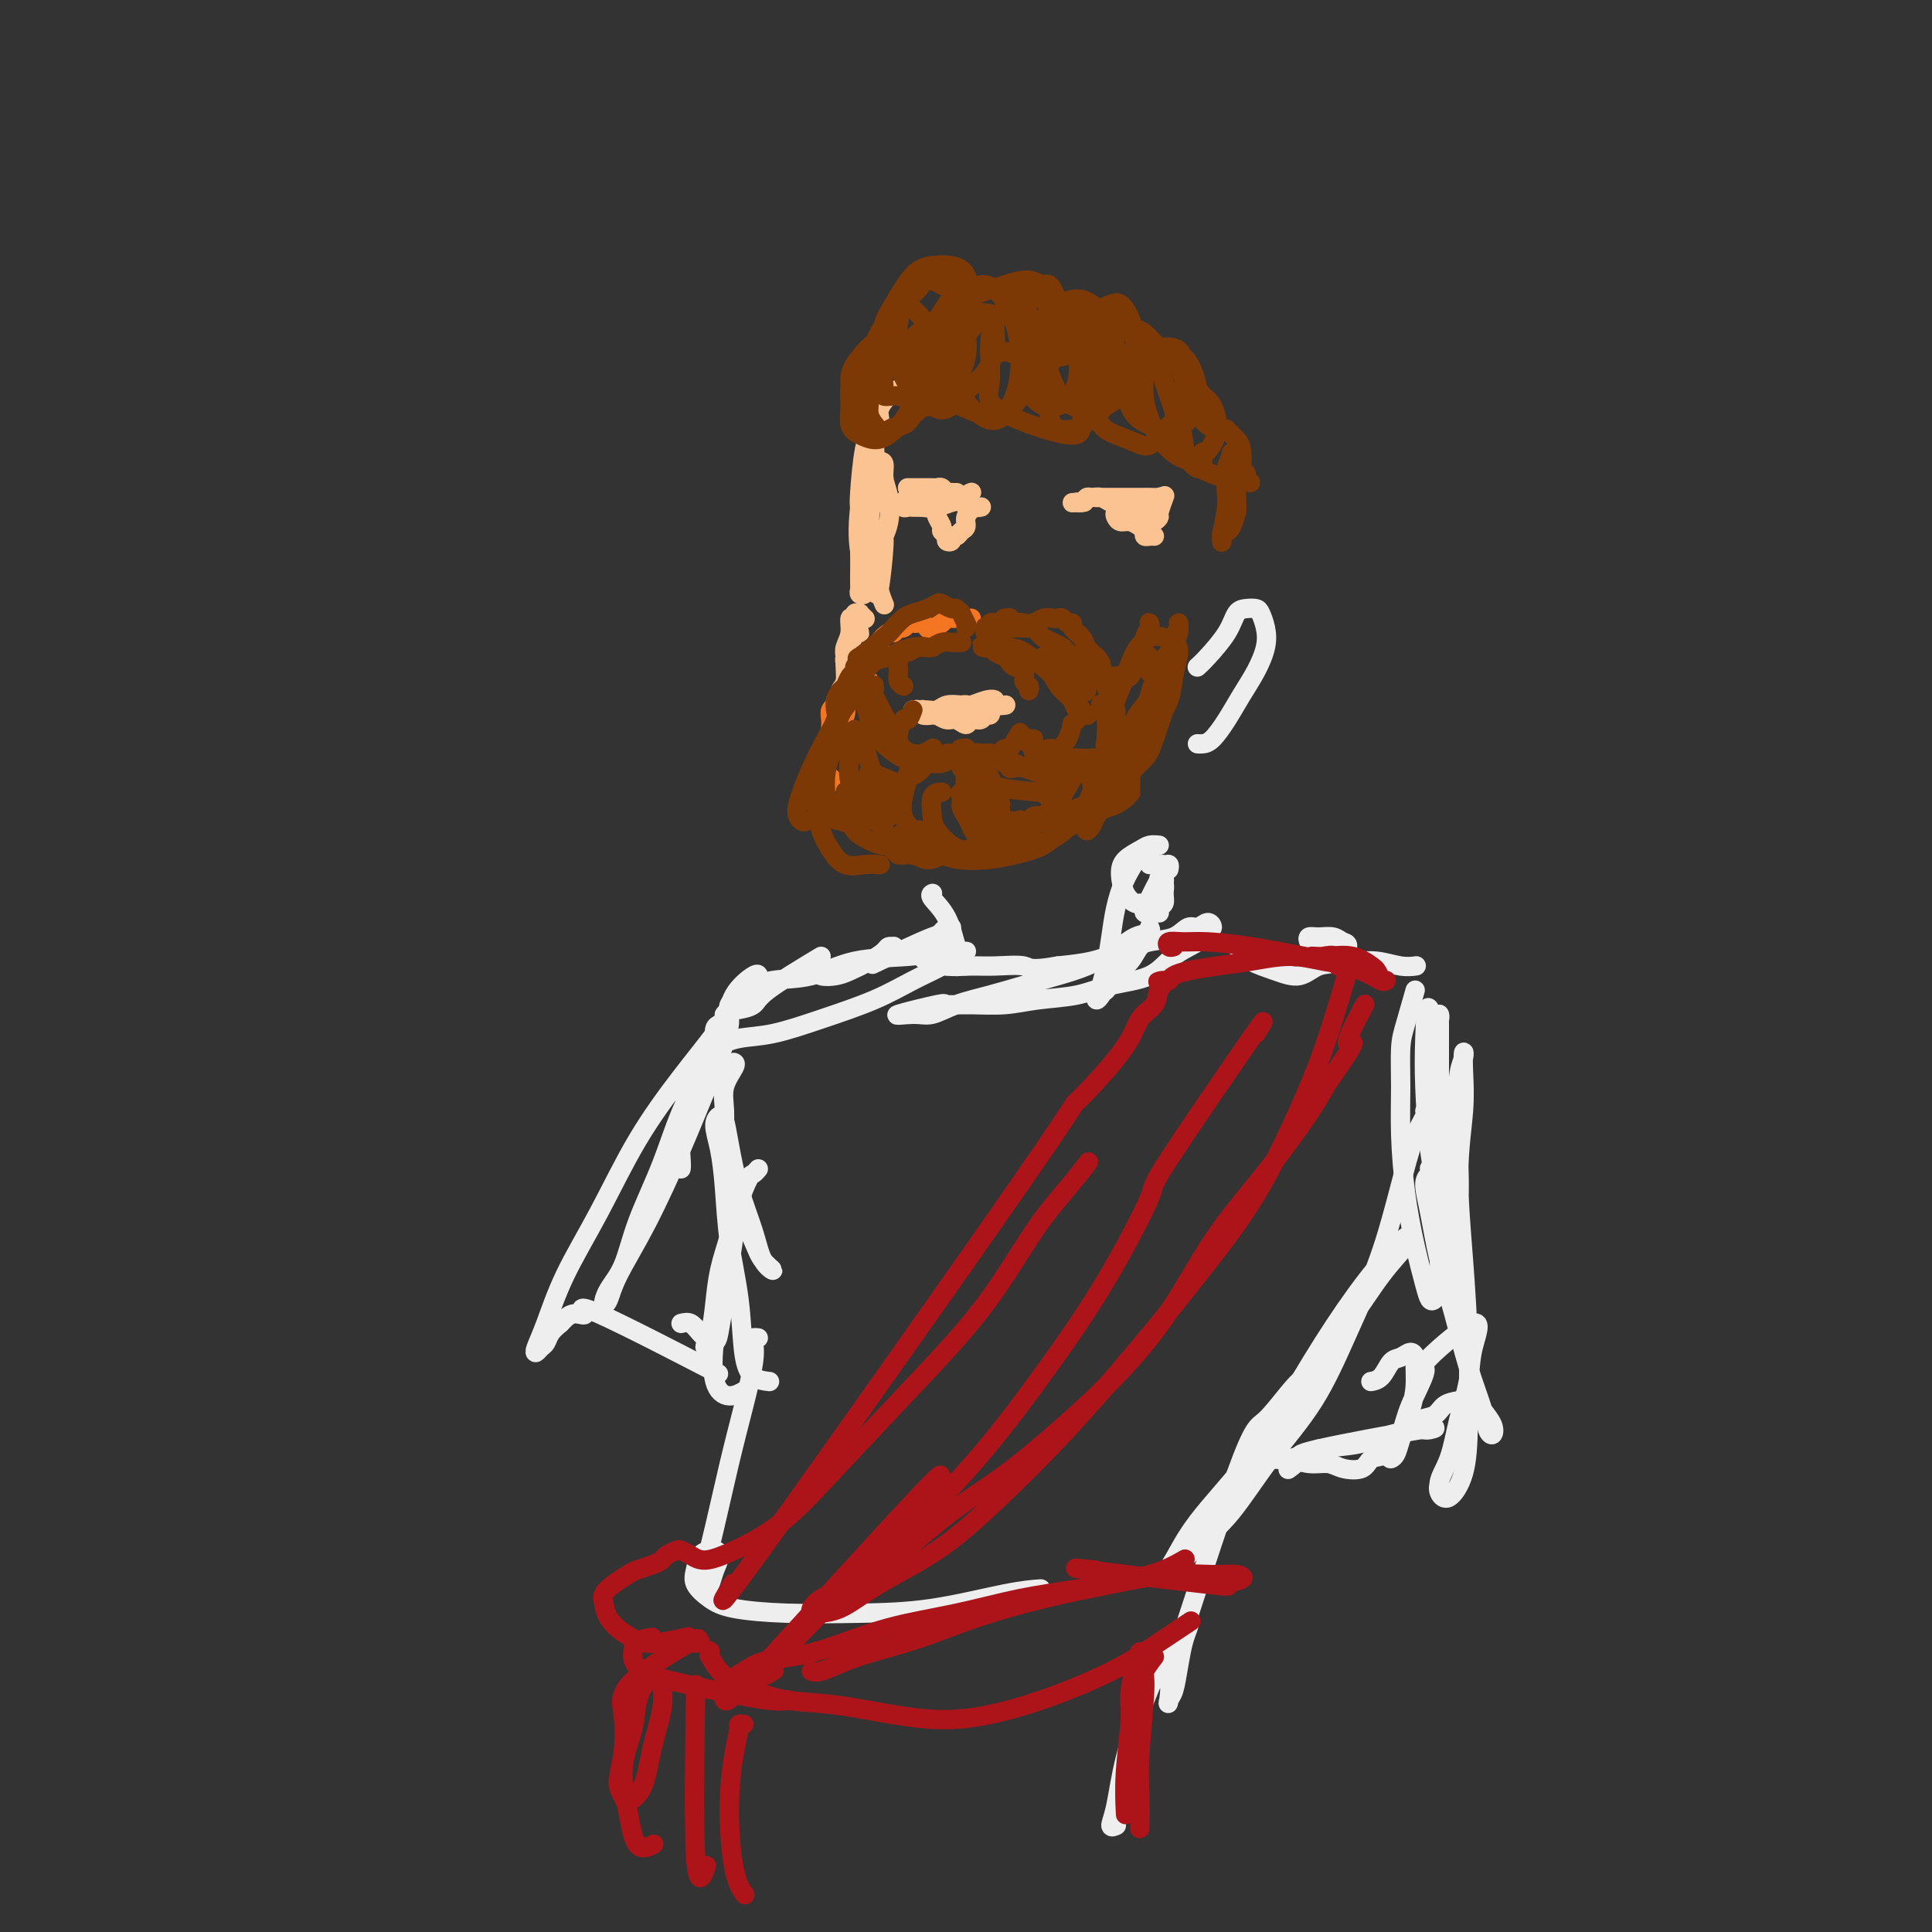 <svg viewBox='0 0 400 400' version='1.1' xmlns='http://www.w3.org/2000/svg' xmlns:xlink='http://www.w3.org/1999/xlink'><rect x="0" y="0" width="400" height="400" fill="#333333" stroke="none"/><g fill='none' stroke='rgb(252,195,146)' stroke-width='4' stroke-linecap='round' stroke-linejoin='round'><path d='M189,80c0.103,-0.011 0.205,-0.022 0,0c-0.205,0.022 -0.719,0.075 -1,0c-0.281,-0.075 -0.331,-0.280 -1,0c-0.669,0.280 -1.958,1.044 -3,2c-1.042,0.956 -1.838,2.102 -2,3c-0.162,0.898 0.310,1.546 0,3c-0.310,1.454 -1.404,3.713 -2,6c-0.596,2.287 -0.695,4.601 -1,7c-0.305,2.399 -0.815,4.881 -1,7c-0.185,2.119 -0.046,3.875 0,6c0.046,2.125 -0.002,4.620 0,6c0.002,1.380 0.053,1.645 0,2c-0.053,0.355 -0.212,0.799 0,1c0.212,0.201 0.793,0.158 1,0c0.207,-0.158 0.040,-0.432 0,-2c-0.040,-1.568 0.045,-4.430 0,-6c-0.045,-1.570 -0.222,-1.849 0,-3c0.222,-1.151 0.844,-3.173 1,-5c0.156,-1.827 -0.153,-3.460 0,-5c0.153,-1.540 0.769,-2.987 1,-5c0.231,-2.013 0.077,-4.592 0,-6c-0.077,-1.408 -0.078,-1.646 0,-2c0.078,-0.354 0.236,-0.825 0,-1c-0.236,-0.175 -0.865,-0.054 -1,0c-0.135,0.054 0.223,0.042 0,0c-0.223,-0.042 -1.027,-0.113 -1,0c0.027,0.113 0.883,0.412 1,1c0.117,0.588 -0.507,1.466 -1,4c-0.493,2.534 -0.855,6.724 -1,9c-0.145,2.276 -0.072,2.638 0,3'/><path d='M178,105c-0.512,4.529 -0.292,7.352 0,9c0.292,1.648 0.657,2.122 1,3c0.343,0.878 0.665,2.160 1,3c0.335,0.840 0.682,1.237 1,2c0.318,0.763 0.608,1.891 1,0c0.392,-1.891 0.886,-6.802 1,-9c0.114,-2.198 -0.150,-1.682 0,-2c0.150,-0.318 0.716,-1.471 1,-3c0.284,-1.529 0.287,-3.435 0,-5c-0.287,-1.565 -0.864,-2.790 -1,-4c-0.136,-1.210 0.169,-2.407 0,-3c-0.169,-0.593 -0.813,-0.583 -1,0c-0.187,0.583 0.082,1.737 0,3c-0.082,1.263 -0.516,2.633 -1,4c-0.484,1.367 -1.019,2.731 -1,5c0.019,2.269 0.593,5.443 1,8c0.407,2.557 0.648,4.496 1,6c0.352,1.504 0.815,2.573 1,3c0.185,0.427 0.093,0.214 0,0'/><path d='M179,128c-0.033,-0.031 -0.065,-0.062 0,0c0.065,0.062 0.229,0.217 0,0c-0.229,-0.217 -0.850,-0.807 -1,-1c-0.150,-0.193 0.171,0.010 0,0c-0.171,-0.010 -0.834,-0.231 -1,0c-0.166,0.231 0.166,0.916 0,1c-0.166,0.084 -0.829,-0.432 -1,0c-0.171,0.432 0.149,1.813 0,3c-0.149,1.187 -0.768,2.182 -1,3c-0.232,0.818 -0.076,1.461 0,2c0.076,0.539 0.072,0.975 0,1c-0.072,0.025 -0.213,-0.363 0,-1c0.213,-0.637 0.780,-1.525 1,-2c0.220,-0.475 0.094,-0.536 0,-1c-0.094,-0.464 -0.157,-1.330 0,-2c0.157,-0.670 0.536,-1.142 1,-1c0.464,0.142 1.015,0.899 1,1c-0.015,0.101 -0.597,-0.453 -1,0c-0.403,0.453 -0.626,1.915 -1,3c-0.374,1.085 -0.899,1.793 -1,3c-0.101,1.207 0.220,2.911 0,4c-0.220,1.089 -0.982,1.562 -1,2c-0.018,0.438 0.709,0.839 1,1c0.291,0.161 0.145,0.080 0,0'/><path d='M189,147c0.484,0.031 0.968,0.062 1,0c0.032,-0.062 -0.387,-0.217 0,0c0.387,0.217 1.581,0.804 3,1c1.419,0.196 3.062,-0.000 4,0c0.938,0.000 1.169,0.196 2,0c0.831,-0.196 2.261,-0.786 3,-1c0.739,-0.214 0.787,-0.053 1,0c0.213,0.053 0.590,-0.001 1,0c0.410,0.001 0.854,0.057 1,0c0.146,-0.057 -0.006,-0.227 0,0c0.006,0.227 0.171,0.850 0,1c-0.171,0.150 -0.679,-0.174 -1,0c-0.321,0.174 -0.456,0.846 -1,1c-0.544,0.154 -1.498,-0.211 -2,0c-0.502,0.211 -0.553,0.999 -1,1c-0.447,0.001 -1.290,-0.783 -2,-1c-0.710,-0.217 -1.286,0.134 -2,0c-0.714,-0.134 -1.565,-0.754 -2,-1c-0.435,-0.246 -0.454,-0.119 -1,0c-0.546,0.119 -1.618,0.229 -2,0c-0.382,-0.229 -0.073,-0.797 0,-1c0.073,-0.203 -0.091,-0.041 0,0c0.091,0.041 0.437,-0.041 1,0c0.563,0.041 1.344,0.203 2,0c0.656,-0.203 1.187,-0.772 2,-1c0.813,-0.228 1.906,-0.114 3,0'/><path d='M199,146c1.234,-0.253 1.319,0.114 2,0c0.681,-0.114 1.958,-0.710 3,-1c1.042,-0.290 1.848,-0.274 2,0c0.152,0.274 -0.351,0.805 0,1c0.351,0.195 1.556,0.052 2,0c0.444,-0.052 0.127,-0.015 0,0c-0.127,0.015 -0.063,0.007 0,0'/><path d='M188,101c-0.001,0.000 -0.001,0.000 0,0c0.001,-0.000 0.004,-0.000 0,0c-0.004,0.000 -0.016,0.000 0,0c0.016,-0.000 0.060,-0.000 0,0c-0.060,0.000 -0.224,0.000 0,0c0.224,-0.000 0.837,-0.000 1,0c0.163,0.000 -0.125,0.000 0,0c0.125,-0.000 0.664,-0.001 1,0c0.336,0.001 0.471,0.004 1,0c0.529,-0.004 1.452,-0.015 2,0c0.548,0.015 0.720,0.057 1,0c0.280,-0.057 0.667,-0.211 1,0c0.333,0.211 0.611,0.789 1,1c0.389,0.211 0.890,0.057 1,0c0.110,-0.057 -0.171,-0.015 0,0c0.171,0.015 0.794,0.004 1,0c0.206,-0.004 -0.004,-0.001 0,0c0.004,0.001 0.223,-0.001 0,0c-0.223,0.001 -0.889,0.004 -1,0c-0.111,-0.004 0.332,-0.015 0,0c-0.332,0.015 -1.440,0.055 -2,0c-0.560,-0.055 -0.570,-0.207 -1,0c-0.430,0.207 -1.278,0.772 -2,1c-0.722,0.228 -1.319,0.117 -2,0c-0.681,-0.117 -1.447,-0.242 -2,0c-0.553,0.242 -0.892,0.849 -1,1c-0.108,0.151 0.015,-0.156 0,0c-0.015,0.156 -0.169,0.774 0,1c0.169,0.226 0.661,0.061 1,0c0.339,-0.061 0.525,-0.017 1,0c0.475,0.017 1.237,0.009 2,0'/><path d='M191,105c1.142,0.211 1.998,0.239 3,0c1.002,-0.239 2.149,-0.743 3,-1c0.851,-0.257 1.405,-0.265 2,0c0.595,0.265 1.232,0.803 2,1c0.768,0.197 1.668,0.053 2,0c0.332,-0.053 0.095,-0.015 0,0c-0.095,0.015 -0.047,0.008 0,0'/><path d='M194,106c0.000,-0.000 0.000,-0.001 0,0c-0.000,0.001 -0.001,0.002 0,0c0.001,-0.002 0.004,-0.008 0,0c-0.004,0.008 -0.016,0.030 0,0c0.016,-0.030 0.061,-0.110 0,0c-0.061,0.110 -0.228,0.411 0,1c0.228,0.589 0.850,1.465 1,2c0.150,0.535 -0.171,0.728 0,1c0.171,0.272 0.833,0.624 1,1c0.167,0.376 -0.163,0.777 0,1c0.163,0.223 0.818,0.268 1,0c0.182,-0.268 -0.110,-0.848 0,-1c0.110,-0.152 0.623,0.125 1,0c0.377,-0.125 0.618,-0.653 1,-1c0.382,-0.347 0.905,-0.513 1,-1c0.095,-0.487 -0.237,-1.293 0,-2c0.237,-0.707 1.043,-1.313 1,-2c-0.043,-0.687 -0.935,-1.454 -1,-2c-0.065,-0.546 0.696,-0.870 1,-1c0.304,-0.130 0.152,-0.065 0,0'/><path d='M237,110c-0.083,0.423 -0.167,0.845 0,1c0.167,0.155 0.583,0.042 1,0c0.417,-0.042 0.833,-0.012 1,0c0.167,0.012 0.083,0.006 0,0'/><path d='M227,103c0.480,-0.000 0.960,-0.000 1,0c0.040,0.000 -0.360,0.000 0,0c0.360,-0.000 1.482,-0.000 2,0c0.518,0.000 0.434,0.000 1,0c0.566,-0.000 1.784,-0.001 3,0c1.216,0.001 2.431,0.004 3,0c0.569,-0.004 0.493,-0.016 1,0c0.507,0.016 1.597,0.061 2,0c0.403,-0.061 0.120,-0.227 0,0c-0.120,0.227 -0.077,0.846 0,1c0.077,0.154 0.186,-0.159 0,0c-0.186,0.159 -0.669,0.788 -1,1c-0.331,0.212 -0.511,0.005 -1,0c-0.489,-0.005 -1.285,0.191 -2,0c-0.715,-0.191 -1.347,-0.769 -2,-1c-0.653,-0.231 -1.327,-0.116 -2,0c-0.673,0.116 -1.346,0.231 -2,0c-0.654,-0.231 -1.289,-0.808 -2,-1c-0.711,-0.192 -1.497,0.001 -2,0c-0.503,-0.001 -0.723,-0.196 -1,0c-0.277,0.196 -0.610,0.785 -1,1c-0.390,0.215 -0.837,0.058 -1,0c-0.163,-0.058 -0.044,-0.015 0,0c0.044,0.015 0.012,0.004 0,0c-0.012,-0.004 -0.003,-0.001 0,0c0.003,0.001 0.001,0.000 0,0c-0.001,-0.000 -0.000,-0.000 0,0c0.000,0.000 0.000,0.000 0,0c-0.000,-0.000 -0.000,-0.000 0,0'/><path d='M223,104c-2.405,0.155 0.083,0.042 1,0c0.917,-0.042 0.262,-0.012 0,0c-0.262,0.012 -0.131,0.006 0,0'/><path d='M236,104c0.059,0.032 0.117,0.064 0,0c-0.117,-0.064 -0.410,-0.225 -1,0c-0.590,0.225 -1.476,0.835 -2,1c-0.524,0.165 -0.685,-0.114 -1,0c-0.315,0.114 -0.785,0.623 -1,1c-0.215,0.377 -0.175,0.624 0,1c0.175,0.376 0.484,0.883 1,1c0.516,0.117 1.238,-0.154 2,0c0.762,0.154 1.562,0.734 2,1c0.438,0.266 0.513,0.218 1,0c0.487,-0.218 1.385,-0.605 2,-1c0.615,-0.395 0.948,-0.797 1,-1c0.052,-0.203 -0.178,-0.209 0,-1c0.178,-0.791 0.765,-2.369 1,-3c0.235,-0.631 0.117,-0.316 0,0'/></g>
<g fill='none' stroke='rgb(244,118,35)' stroke-width='4' stroke-linecap='round' stroke-linejoin='round'><path d='M201,128c-0.024,-0.000 -0.048,-0.000 0,0c0.048,0.000 0.168,0.000 0,0c-0.168,-0.000 -0.623,-0.001 -1,0c-0.377,0.001 -0.678,0.003 -1,0c-0.322,-0.003 -0.667,-0.011 -1,0c-0.333,0.011 -0.653,0.041 -1,0c-0.347,-0.041 -0.719,-0.154 -1,0c-0.281,0.154 -0.471,0.573 -1,1c-0.529,0.427 -1.398,0.860 -2,1c-0.602,0.140 -0.936,-0.015 -1,0c-0.064,0.015 0.142,0.200 0,0c-0.142,-0.200 -0.630,-0.785 -1,-1c-0.370,-0.215 -0.620,-0.059 -1,0c-0.380,0.059 -0.889,0.020 -1,0c-0.111,-0.020 0.178,-0.021 0,0c-0.178,0.021 -0.821,0.062 -1,0c-0.179,-0.062 0.108,-0.229 0,0c-0.108,0.229 -0.611,0.853 -1,1c-0.389,0.147 -0.662,-0.182 -1,0c-0.338,0.182 -0.739,0.875 -1,1c-0.261,0.125 -0.381,-0.318 -1,0c-0.619,0.318 -1.739,1.396 -2,2c-0.261,0.604 0.335,0.734 0,1c-0.335,0.266 -1.602,0.669 -2,1c-0.398,0.331 0.072,0.591 0,1c-0.072,0.409 -0.685,0.969 -1,2c-0.315,1.031 -0.332,2.534 0,3c0.332,0.466 1.012,-0.105 1,0c-0.012,0.105 -0.718,0.887 -1,1c-0.282,0.113 -0.141,-0.444 0,-1'/><path d='M179,141c-1.100,1.699 -0.351,0.445 0,0c0.351,-0.445 0.303,-0.082 0,0c-0.303,0.082 -0.859,-0.118 -1,0c-0.141,0.118 0.135,0.553 0,1c-0.135,0.447 -0.681,0.907 -1,1c-0.319,0.093 -0.412,-0.181 -1,1c-0.588,1.181 -1.670,3.816 -2,5c-0.330,1.184 0.093,0.918 0,1c-0.093,0.082 -0.701,0.513 -1,1c-0.299,0.487 -0.290,1.029 0,1c0.290,-0.029 0.862,-0.628 1,-1c0.138,-0.372 -0.160,-0.516 0,-1c0.160,-0.484 0.776,-1.306 1,-2c0.224,-0.694 0.057,-1.258 0,-2c-0.057,-0.742 -0.005,-1.660 0,-2c0.005,-0.340 -0.036,-0.102 0,0c0.036,0.102 0.149,0.068 0,0c-0.149,-0.068 -0.562,-0.170 -1,0c-0.438,0.170 -0.902,0.613 -1,1c-0.098,0.387 0.170,0.720 0,1c-0.170,0.280 -0.778,0.509 -1,1c-0.222,0.491 -0.059,1.246 0,2c0.059,0.754 0.015,1.508 0,2c-0.015,0.492 -0.000,0.722 0,1c0.000,0.278 -0.014,0.605 0,1c0.014,0.395 0.055,0.858 0,1c-0.055,0.142 -0.207,-0.039 0,0c0.207,0.039 0.773,0.297 1,0c0.227,-0.297 0.113,-1.148 0,-2'/><path d='M173,152c0.000,0.821 0.000,-0.125 0,-1c0.000,-0.875 0.000,-1.679 0,-2c0.000,-0.321 0.000,-0.161 0,0'/><path d='M173,148c0.257,-0.121 0.514,-0.242 0,2c-0.514,2.242 -1.797,6.848 -2,9c-0.203,2.152 0.676,1.848 1,2c0.324,0.152 0.093,0.758 0,1c-0.093,0.242 -0.046,0.121 0,0'/></g>
<g fill='none' stroke='rgb(124,56,5)' stroke-width='4' stroke-linecap='round' stroke-linejoin='round'><path d='M200,130c0.009,-0.406 0.017,-0.812 0,-1c-0.017,-0.188 -0.060,-0.160 0,0c0.060,0.160 0.225,0.450 0,0c-0.225,-0.450 -0.838,-1.641 -1,-2c-0.162,-0.359 0.126,0.113 0,0c-0.126,-0.113 -0.666,-0.812 -1,-1c-0.334,-0.188 -0.464,0.135 -1,0c-0.536,-0.135 -1.480,-0.728 -2,-1c-0.520,-0.272 -0.615,-0.224 -1,0c-0.385,0.224 -1.058,0.624 -2,1c-0.942,0.376 -2.152,0.729 -3,1c-0.848,0.271 -1.334,0.460 -2,1c-0.666,0.540 -1.512,1.430 -2,2c-0.488,0.570 -0.618,0.821 -2,2c-1.382,1.179 -4.016,3.286 -5,4c-0.984,0.714 -0.319,0.036 0,0c0.319,-0.036 0.293,0.572 0,1c-0.293,0.428 -0.852,0.677 -1,1c-0.148,0.323 0.114,0.719 0,1c-0.114,0.281 -0.605,0.447 -1,1c-0.395,0.553 -0.694,1.494 -1,2c-0.306,0.506 -0.618,0.579 -1,1c-0.382,0.421 -0.834,1.190 -1,2c-0.166,0.810 -0.048,1.660 0,2c0.048,0.340 0.024,0.170 0,0'/><path d='M175,144c0.094,-0.014 0.187,-0.027 0,0c-0.187,0.027 -0.655,0.096 -1,1c-0.345,0.904 -0.566,2.644 -1,4c-0.434,1.356 -1.080,2.329 -2,4c-0.920,1.671 -2.113,4.041 -3,6c-0.887,1.959 -1.467,3.505 -2,5c-0.533,1.495 -1.019,2.937 -1,4c0.019,1.063 0.544,1.748 1,2c0.456,0.252 0.845,0.072 1,0c0.155,-0.072 0.078,-0.036 0,0'/><path d='M178,143c0.097,0.043 0.195,0.086 0,0c-0.195,-0.086 -0.682,-0.302 -1,0c-0.318,0.302 -0.467,1.122 -1,2c-0.533,0.878 -1.450,1.816 -2,3c-0.550,1.184 -0.733,2.615 -1,4c-0.267,1.385 -0.617,2.724 -1,4c-0.383,1.276 -0.799,2.489 -1,4c-0.201,1.511 -0.186,3.319 0,5c0.186,1.681 0.545,3.234 1,4c0.455,0.766 1.007,0.745 2,1c0.993,0.255 2.427,0.787 3,1c0.573,0.213 0.287,0.106 0,0'/><path d='M177,152c-0.463,0.035 -0.926,0.069 -1,0c-0.074,-0.069 0.242,-0.242 0,0c-0.242,0.242 -1.043,0.900 -2,2c-0.957,1.100 -2.069,2.643 -3,4c-0.931,1.357 -1.681,2.529 -2,4c-0.319,1.471 -0.207,3.242 0,5c0.207,1.758 0.508,3.504 1,5c0.492,1.496 1.176,2.741 2,4c0.824,1.259 1.788,2.533 3,3c1.212,0.467 2.673,0.126 4,0c1.327,-0.126 2.522,-0.036 3,0c0.478,0.036 0.239,0.018 0,0'/><path d='M175,164c-0.007,0.042 -0.015,0.084 0,0c0.015,-0.084 0.051,-0.293 0,0c-0.051,0.293 -0.191,1.088 0,2c0.191,0.912 0.711,1.941 1,3c0.289,1.059 0.346,2.147 1,3c0.654,0.853 1.906,1.472 3,2c1.094,0.528 2.031,0.965 3,1c0.969,0.035 1.971,-0.331 3,-1c1.029,-0.669 2.085,-1.642 3,-2c0.915,-0.358 1.690,-0.102 2,0c0.310,0.102 0.155,0.051 0,0'/><path d='M185,176c-0.133,0.033 -0.265,0.066 0,0c0.265,-0.066 0.928,-0.231 1,0c0.072,0.231 -0.446,0.857 0,1c0.446,0.143 1.857,-0.196 3,0c1.143,0.196 2.018,0.929 3,1c0.982,0.071 2.072,-0.519 3,-1c0.928,-0.481 1.694,-0.852 2,-1c0.306,-0.148 0.153,-0.074 0,0'/><path d='M189,159c0.121,-0.108 0.241,-0.216 0,0c-0.241,0.216 -0.844,0.757 -1,1c-0.156,0.243 0.135,0.190 0,1c-0.135,0.810 -0.698,2.484 -1,4c-0.302,1.516 -0.344,2.876 0,4c0.344,1.124 1.075,2.013 2,3c0.925,0.987 2.045,2.071 3,3c0.955,0.929 1.745,1.702 3,2c1.255,0.298 2.976,0.121 4,0c1.024,-0.121 1.353,-0.186 2,-1c0.647,-0.814 1.614,-2.375 2,-3c0.386,-0.625 0.193,-0.312 0,0'/><path d='M195,164c-0.835,0.038 -1.670,0.077 -2,1c-0.330,0.923 -0.156,2.731 0,4c0.156,1.269 0.295,1.998 1,3c0.705,1.002 1.976,2.275 3,3c1.024,0.725 1.802,0.901 3,1c1.198,0.099 2.816,0.119 4,0c1.184,-0.119 1.934,-0.378 3,-1c1.066,-0.622 2.447,-1.606 3,-2c0.553,-0.394 0.276,-0.197 0,0'/><path d='M202,166c0.040,0.499 0.079,0.997 0,1c-0.079,0.003 -0.277,-0.490 0,0c0.277,0.490 1.027,1.963 2,3c0.973,1.037 2.168,1.639 3,2c0.832,0.361 1.301,0.482 2,0c0.699,-0.482 1.628,-1.566 2,-2c0.372,-0.434 0.186,-0.217 0,0'/><path d='M201,159c-0.427,0.491 -0.855,0.982 -1,1c-0.145,0.018 -0.009,-0.436 0,0c0.009,0.436 -0.109,1.764 0,3c0.109,1.236 0.445,2.380 1,3c0.555,0.620 1.327,0.714 2,1c0.673,0.286 1.245,0.763 2,1c0.755,0.237 1.692,0.233 2,0c0.308,-0.233 -0.014,-0.696 0,-1c0.014,-0.304 0.364,-0.448 0,-1c-0.364,-0.552 -1.441,-1.511 -2,-2c-0.559,-0.489 -0.598,-0.509 -1,-1c-0.402,-0.491 -1.166,-1.452 -2,-2c-0.834,-0.548 -1.736,-0.683 -2,-1c-0.264,-0.317 0.112,-0.816 0,-1c-0.112,-0.184 -0.711,-0.054 -1,0c-0.289,0.054 -0.268,0.031 0,0c0.268,-0.031 0.782,-0.069 1,0c0.218,0.069 0.140,0.246 0,1c-0.140,0.754 -0.341,2.087 0,3c0.341,0.913 1.225,1.407 2,2c0.775,0.593 1.443,1.285 2,2c0.557,0.715 1.004,1.452 2,2c0.996,0.548 2.540,0.906 4,1c1.460,0.094 2.835,-0.078 4,0c1.165,0.078 2.121,0.406 3,0c0.879,-0.406 1.680,-1.544 2,-2c0.320,-0.456 0.160,-0.228 0,0'/><path d='M216,164c-0.135,-0.127 -0.270,-0.254 0,0c0.270,0.254 0.943,0.889 1,1c0.057,0.111 -0.504,-0.301 0,0c0.504,0.301 2.071,1.316 3,2c0.929,0.684 1.219,1.037 2,1c0.781,-0.037 2.052,-0.466 3,-1c0.948,-0.534 1.574,-1.174 2,-2c0.426,-0.826 0.653,-1.838 1,-3c0.347,-1.162 0.813,-2.475 1,-3c0.187,-0.525 0.093,-0.263 0,0'/><path d='M229,154c-0.016,0.021 -0.033,0.042 0,0c0.033,-0.042 0.115,-0.146 0,0c-0.115,0.146 -0.426,0.541 0,0c0.426,-0.541 1.589,-2.017 2,-3c0.411,-0.983 0.069,-1.474 0,-2c-0.069,-0.526 0.136,-1.086 0,-2c-0.136,-0.914 -0.614,-2.181 -1,-3c-0.386,-0.819 -0.682,-1.190 -1,-2c-0.318,-0.810 -0.660,-2.060 -1,-3c-0.340,-0.940 -0.679,-1.572 -1,-2c-0.321,-0.428 -0.625,-0.654 -1,-1c-0.375,-0.346 -0.821,-0.813 -1,-1c-0.179,-0.187 -0.089,-0.093 0,0'/><path d='M209,128c0.008,-0.000 0.017,-0.000 0,0c-0.017,0.000 -0.058,0.000 0,0c0.058,-0.000 0.216,-0.000 0,0c-0.216,0.000 -0.804,0.000 -1,0c-0.196,-0.000 0.001,-0.001 0,0c-0.001,0.001 -0.198,0.004 0,0c0.198,-0.004 0.792,-0.016 1,0c0.208,0.016 0.028,0.061 0,0c-0.028,-0.061 0.094,-0.226 0,0c-0.094,0.226 -0.403,0.844 -1,1c-0.597,0.156 -1.481,-0.149 -2,0c-0.519,0.149 -0.672,0.754 -1,1c-0.328,0.246 -0.829,0.134 -1,0c-0.171,-0.134 -0.012,-0.288 0,0c0.012,0.288 -0.124,1.019 0,1c0.124,-0.019 0.509,-0.789 1,-1c0.491,-0.211 1.090,0.136 2,0c0.910,-0.136 2.131,-0.754 3,-1c0.869,-0.246 1.384,-0.118 2,0c0.616,0.118 1.331,0.227 2,0c0.669,-0.227 1.292,-0.789 2,-1c0.708,-0.211 1.500,-0.071 2,0c0.500,0.071 0.706,0.074 1,0c0.294,-0.074 0.674,-0.224 1,0c0.326,0.224 0.597,0.822 1,1c0.403,0.178 0.937,-0.066 1,0c0.063,0.066 -0.344,0.440 0,1c0.344,0.560 1.439,1.305 2,2c0.561,0.695 0.589,1.342 1,2c0.411,0.658 1.206,1.329 2,2'/><path d='M227,136c1.574,1.783 1.010,2.240 1,3c-0.010,0.760 0.533,1.822 1,3c0.467,1.178 0.856,2.471 1,4c0.144,1.529 0.041,3.294 0,4c-0.041,0.706 -0.021,0.353 0,0'/><path d='M228,146c0.002,0.005 0.004,0.010 0,0c-0.004,-0.010 -0.015,-0.034 0,0c0.015,0.034 0.056,0.128 0,0c-0.056,-0.128 -0.209,-0.478 0,0c0.209,0.478 0.781,1.784 1,3c0.219,1.216 0.084,2.342 0,4c-0.084,1.658 -0.117,3.846 0,6c0.117,2.154 0.385,4.272 0,6c-0.385,1.728 -1.423,3.064 -2,4c-0.577,0.936 -0.691,1.472 -1,2c-0.309,0.528 -0.811,1.050 -1,1c-0.189,-0.050 -0.064,-0.670 0,-1c0.064,-0.330 0.068,-0.368 0,-1c-0.068,-0.632 -0.206,-1.856 0,-3c0.206,-1.144 0.757,-2.207 1,-3c0.243,-0.793 0.179,-1.318 0,-2c-0.179,-0.682 -0.474,-1.523 -1,-2c-0.526,-0.477 -1.284,-0.592 -2,0c-0.716,0.592 -1.388,1.889 -2,3c-0.612,1.111 -1.162,2.035 -2,3c-0.838,0.965 -1.964,1.969 -3,3c-1.036,1.031 -1.983,2.088 -3,3c-1.017,0.912 -2.104,1.678 -3,2c-0.896,0.322 -1.602,0.199 -2,0c-0.398,-0.199 -0.488,-0.473 -1,-1c-0.512,-0.527 -1.447,-1.308 -2,-2c-0.553,-0.692 -0.726,-1.296 -1,-2c-0.274,-0.704 -0.651,-1.508 -1,-2c-0.349,-0.492 -0.671,-0.671 -1,-1c-0.329,-0.329 -0.665,-0.808 -1,-1c-0.335,-0.192 -0.667,-0.096 -1,0'/><path d='M200,165c-1.761,-1.487 -1.162,-0.705 -1,0c0.162,0.705 -0.113,1.332 0,2c0.113,0.668 0.615,1.378 1,2c0.385,0.622 0.654,1.158 1,2c0.346,0.842 0.769,1.990 3,3c2.231,1.010 6.269,1.881 8,2c1.731,0.119 1.155,-0.515 2,-1c0.845,-0.485 3.112,-0.823 5,-2c1.888,-1.177 3.397,-3.193 4,-4c0.603,-0.807 0.302,-0.403 0,0'/><path d='M223,149c0.118,-0.133 0.236,-0.266 0,0c-0.236,0.266 -0.826,0.932 -1,1c-0.174,0.068 0.070,-0.461 0,0c-0.070,0.461 -0.452,1.913 -1,3c-0.548,1.087 -1.261,1.809 -2,2c-0.739,0.191 -1.504,-0.149 -2,0c-0.496,0.149 -0.722,0.787 -1,1c-0.278,0.213 -0.609,0.000 -1,0c-0.391,-0.000 -0.841,0.211 -1,0c-0.159,-0.211 -0.028,-0.845 0,-1c0.028,-0.155 -0.046,0.169 0,0c0.046,-0.169 0.212,-0.830 0,-1c-0.212,-0.170 -0.803,0.151 -1,0c-0.197,-0.151 -0.001,-0.772 0,-1c0.001,-0.228 -0.192,-0.061 0,0c0.192,0.061 0.769,0.018 1,0c0.231,-0.018 0.115,-0.009 0,0'/><path d='M211,152c-0.054,0.093 -0.109,0.185 0,0c0.109,-0.185 0.380,-0.648 0,0c-0.380,0.648 -1.411,2.407 -2,3c-0.589,0.593 -0.735,0.019 -1,0c-0.265,-0.019 -0.648,0.517 -1,1c-0.352,0.483 -0.673,0.914 -1,1c-0.327,0.086 -0.661,-0.172 -1,0c-0.339,0.172 -0.682,0.774 -1,1c-0.318,0.226 -0.611,0.074 -1,0c-0.389,-0.074 -0.875,-0.071 -1,0c-0.125,0.071 0.110,0.211 0,0c-0.110,-0.211 -0.565,-0.774 -1,-1c-0.435,-0.226 -0.849,-0.117 -1,0c-0.151,0.117 -0.041,0.242 0,0c0.041,-0.242 0.011,-0.849 0,-1c-0.011,-0.151 -0.003,0.156 0,0c0.003,-0.156 0.001,-0.774 0,-1c-0.001,-0.226 -0.001,-0.061 0,0c0.001,0.061 0.001,0.016 0,0c-0.001,-0.016 -0.004,-0.004 0,0c0.004,0.004 0.015,0.001 0,0c-0.015,-0.001 -0.057,-0.000 0,0c0.057,0.000 0.212,0.000 0,0c-0.212,-0.000 -0.790,0.000 -1,0c-0.210,-0.000 -0.053,-0.001 0,0c0.053,0.001 0.000,0.003 0,0c-0.000,-0.003 0.051,-0.011 0,0c-0.051,0.011 -0.206,0.041 0,0c0.206,-0.041 0.773,-0.155 1,0c0.227,0.155 0.113,0.577 0,1'/><path d='M200,156c-0.790,0.262 0.233,1.419 1,2c0.767,0.581 1.276,0.588 2,1c0.724,0.412 1.662,1.231 2,2c0.338,0.769 0.077,1.488 2,2c1.923,0.512 6.031,0.818 8,1c1.969,0.182 1.799,0.241 2,0c0.201,-0.241 0.772,-0.783 1,-1c0.228,-0.217 0.114,-0.108 0,0'/><path d='M210,158c0.115,-0.008 0.229,-0.016 0,0c-0.229,0.016 -0.802,0.056 -1,0c-0.198,-0.056 -0.020,-0.208 0,0c0.020,0.208 -0.119,0.775 0,1c0.119,0.225 0.497,0.109 1,0c0.503,-0.109 1.132,-0.211 2,0c0.868,0.211 1.977,0.733 3,1c1.023,0.267 1.962,0.278 3,0c1.038,-0.278 2.177,-0.845 3,-1c0.823,-0.155 1.331,0.102 2,0c0.669,-0.102 1.500,-0.563 2,-1c0.500,-0.437 0.668,-0.849 1,-1c0.332,-0.151 0.829,-0.040 1,0c0.171,0.040 0.015,0.010 0,0c-0.015,-0.010 0.109,0.000 0,0c-0.109,-0.000 -0.452,-0.010 -1,0c-0.548,0.010 -1.302,0.041 -2,0c-0.698,-0.041 -1.342,-0.155 -2,0c-0.658,0.155 -1.331,0.579 -2,1c-0.669,0.421 -1.334,0.841 -2,1c-0.666,0.159 -1.334,0.058 -2,0c-0.666,-0.058 -1.330,-0.072 -2,0c-0.670,0.072 -1.345,0.231 -2,0c-0.655,-0.231 -1.290,-0.850 -2,-1c-0.710,-0.150 -1.496,0.170 -2,0c-0.504,-0.170 -0.727,-0.830 -1,-1c-0.273,-0.170 -0.595,0.151 -1,0c-0.405,-0.151 -0.892,-0.772 -1,-1c-0.108,-0.228 0.163,-0.061 0,0c-0.163,0.061 -0.761,0.018 -1,0c-0.239,-0.018 -0.120,-0.009 0,0'/><path d='M204,156c-3.249,-0.309 -0.871,-0.083 0,0c0.871,0.083 0.233,0.022 0,0c-0.233,-0.022 -0.063,-0.006 0,0c0.063,0.006 0.018,0.002 0,0c-0.018,-0.002 -0.009,-0.001 0,0'/><path d='M213,143c0.128,-0.364 0.255,-0.727 0,-1c-0.255,-0.273 -0.893,-0.454 -1,-1c-0.107,-0.546 0.318,-1.455 0,-2c-0.318,-0.545 -1.380,-0.724 -2,-1c-0.620,-0.276 -0.797,-0.648 -1,-1c-0.203,-0.352 -0.431,-0.683 -1,-1c-0.569,-0.317 -1.478,-0.621 -2,-1c-0.522,-0.379 -0.658,-0.834 -1,-1c-0.342,-0.166 -0.892,-0.043 -1,0c-0.108,0.043 0.225,0.007 0,0c-0.225,-0.007 -1.007,0.016 -1,0c0.007,-0.016 0.804,-0.070 1,0c0.196,0.070 -0.209,0.266 0,0c0.209,-0.266 1.031,-0.992 2,-1c0.969,-0.008 2.084,0.702 3,1c0.916,0.298 1.632,0.185 3,1c1.368,0.815 3.388,2.559 5,4c1.612,1.441 2.817,2.580 4,4c1.183,1.420 2.343,3.120 3,4c0.657,0.880 0.811,0.938 1,1c0.189,0.062 0.412,0.127 0,0c-0.412,-0.127 -1.458,-0.447 -2,-1c-0.542,-0.553 -0.580,-1.339 -1,-2c-0.420,-0.661 -1.224,-1.196 -2,-2c-0.776,-0.804 -1.526,-1.876 -2,-3c-0.474,-1.124 -0.674,-2.301 -1,-3c-0.326,-0.699 -0.780,-0.919 -1,-1c-0.220,-0.081 -0.206,-0.023 0,0c0.206,0.023 0.603,0.012 1,0'/><path d='M217,136c-0.722,-1.629 0.973,-0.200 2,1c1.027,1.200 1.384,2.171 2,3c0.616,0.829 1.489,1.514 2,2c0.511,0.486 0.658,0.771 1,1c0.342,0.229 0.878,0.402 1,0c0.122,-0.402 -0.169,-1.379 0,-2c0.169,-0.621 0.799,-0.888 0,-2c-0.799,-1.112 -3.026,-3.071 -4,-4c-0.974,-0.929 -0.696,-0.827 -1,-1c-0.304,-0.173 -1.191,-0.621 -2,-1c-0.809,-0.379 -1.541,-0.690 -2,-1c-0.459,-0.310 -0.645,-0.619 -1,-1c-0.355,-0.381 -0.880,-0.834 -1,-1c-0.120,-0.166 0.164,-0.044 0,0c-0.164,0.044 -0.778,0.012 -1,0c-0.222,-0.012 -0.053,-0.003 0,0c0.053,0.003 -0.011,0.002 0,0c0.011,-0.002 0.098,-0.004 0,0c-0.098,0.004 -0.380,0.015 -1,0c-0.620,-0.015 -1.578,-0.057 -2,0c-0.422,0.057 -0.309,0.211 -1,0c-0.691,-0.211 -2.186,-0.788 -3,-1c-0.814,-0.212 -0.947,-0.061 -1,0c-0.053,0.061 -0.027,0.030 0,0'/><path d='M199,133c-0.002,0.000 -0.004,0.000 0,0c0.004,-0.000 0.015,-0.000 0,0c-0.015,0.000 -0.057,0.000 0,0c0.057,-0.000 0.212,-0.000 0,0c-0.212,0.000 -0.791,0.000 -1,0c-0.209,-0.000 -0.048,-0.001 0,0c0.048,0.001 -0.019,0.004 0,0c0.019,-0.004 0.122,-0.015 0,0c-0.122,0.015 -0.469,0.055 -1,0c-0.531,-0.055 -1.245,-0.207 -2,0c-0.755,0.207 -1.550,0.772 -2,1c-0.450,0.228 -0.555,0.120 -1,0c-0.445,-0.120 -1.229,-0.251 -2,0c-0.771,0.251 -1.528,0.883 -2,1c-0.472,0.117 -0.659,-0.280 -1,0c-0.341,0.280 -0.837,1.238 -1,2c-0.163,0.762 0.008,1.328 0,2c-0.008,0.672 -0.194,1.450 0,2c0.194,0.550 0.770,0.871 1,1c0.230,0.129 0.115,0.064 0,0'/><path d='M193,134c-0.025,-0.000 -0.050,-0.001 0,0c0.050,0.001 0.175,0.003 0,0c-0.175,-0.003 -0.651,-0.012 -1,0c-0.349,0.012 -0.573,0.043 -1,0c-0.427,-0.043 -1.058,-0.162 -2,0c-0.942,0.162 -2.193,0.606 -3,1c-0.807,0.394 -1.168,0.739 -2,1c-0.832,0.261 -2.135,0.437 -3,1c-0.865,0.563 -1.290,1.513 -2,2c-0.710,0.487 -1.703,0.510 -2,1c-0.297,0.490 0.101,1.448 0,2c-0.101,0.552 -0.703,0.699 -1,1c-0.297,0.301 -0.290,0.757 0,1c0.290,0.243 0.862,0.272 1,0c0.138,-0.272 -0.159,-0.844 0,-1c0.159,-0.156 0.775,0.104 1,0c0.225,-0.104 0.060,-0.572 0,-1c-0.060,-0.428 -0.013,-0.817 0,-1c0.013,-0.183 -0.007,-0.159 0,0c0.007,0.159 0.042,0.454 0,1c-0.042,0.546 -0.160,1.343 0,2c0.160,0.657 0.599,1.175 1,2c0.401,0.825 0.762,1.958 1,3c0.238,1.042 0.351,1.992 1,3c0.649,1.008 1.834,2.074 3,3c1.166,0.926 2.314,1.711 3,2c0.686,0.289 0.910,0.083 1,0c0.090,-0.083 0.045,-0.041 0,0'/><path d='M181,142c-0.013,-0.108 -0.026,-0.217 0,0c0.026,0.217 0.090,0.758 0,1c-0.090,0.242 -0.333,0.184 0,1c0.333,0.816 1.244,2.507 2,4c0.756,1.493 1.359,2.789 2,4c0.641,1.211 1.321,2.338 2,3c0.679,0.662 1.357,0.858 2,1c0.643,0.142 1.250,0.231 2,0c0.750,-0.231 1.643,-0.780 2,-1c0.357,-0.220 0.179,-0.110 0,0'/><path d='M189,147c-0.341,0.924 -0.681,1.848 -1,2c-0.319,0.152 -0.615,-0.468 -1,0c-0.385,0.468 -0.857,2.024 -1,3c-0.143,0.976 0.044,1.371 0,2c-0.044,0.629 -0.317,1.490 0,2c0.317,0.510 1.226,0.669 2,1c0.774,0.331 1.412,0.836 2,1c0.588,0.164 1.124,-0.012 2,0c0.876,0.012 2.092,0.213 3,0c0.908,-0.213 1.508,-0.842 2,-1c0.492,-0.158 0.876,0.153 1,0c0.124,-0.153 -0.011,-0.770 0,-1c0.011,-0.230 0.169,-0.074 0,0c-0.169,0.074 -0.664,0.065 -1,0c-0.336,-0.065 -0.513,-0.187 -1,0c-0.487,0.187 -1.284,0.682 -2,1c-0.716,0.318 -1.350,0.460 -2,1c-0.650,0.540 -1.316,1.477 -2,2c-0.684,0.523 -1.388,0.633 -2,1c-0.612,0.367 -1.133,0.993 -2,1c-0.867,0.007 -2.079,-0.604 -3,-1c-0.921,-0.396 -1.552,-0.578 -2,-1c-0.448,-0.422 -0.712,-1.084 -1,-2c-0.288,-0.916 -0.598,-2.085 -1,-3c-0.402,-0.915 -0.896,-1.574 -1,-2c-0.104,-0.426 0.182,-0.617 0,-1c-0.182,-0.383 -0.832,-0.958 -1,-1c-0.168,-0.042 0.147,0.450 0,1c-0.147,0.550 -0.756,1.157 -1,2c-0.244,0.843 -0.122,1.921 0,3'/><path d='M176,157c-0.401,1.708 -0.402,3.478 0,5c0.402,1.522 1.207,2.797 2,4c0.793,1.203 1.576,2.333 2,3c0.424,0.667 0.491,0.873 1,1c0.509,0.127 1.460,0.177 2,0c0.540,-0.177 0.669,-0.582 1,-1c0.331,-0.418 0.865,-0.849 0,-3c-0.865,-2.151 -3.131,-6.024 -4,-6c-0.869,0.024 -0.343,3.943 0,6c0.343,2.057 0.504,2.251 1,3c0.496,0.749 1.328,2.053 2,3c0.672,0.947 1.186,1.535 2,2c0.814,0.465 1.930,0.805 3,1c1.070,0.195 2.096,0.245 3,0c0.904,-0.245 1.687,-0.784 2,-1c0.313,-0.216 0.157,-0.108 0,0'/><path d='M186,173c0.446,-0.118 0.892,-0.235 1,0c0.108,0.235 -0.121,0.823 0,1c0.121,0.177 0.593,-0.057 1,0c0.407,0.057 0.750,0.405 2,1c1.250,0.595 3.409,1.436 5,2c1.591,0.564 2.616,0.849 4,1c1.384,0.151 3.128,0.166 5,0c1.872,-0.166 3.872,-0.514 6,-1c2.128,-0.486 4.385,-1.110 6,-2c1.615,-0.890 2.589,-2.047 4,-3c1.411,-0.953 3.260,-1.701 4,-2c0.740,-0.299 0.370,-0.150 0,0'/><path d='M223,169c0.698,0.088 1.396,0.176 2,0c0.604,-0.176 1.113,-0.616 2,-1c0.887,-0.384 2.151,-0.710 3,-1c0.849,-0.290 1.281,-0.542 2,-1c0.719,-0.458 1.723,-1.120 2,-2c0.277,-0.880 -0.173,-1.978 0,-3c0.173,-1.022 0.971,-1.969 1,-3c0.029,-1.031 -0.710,-2.145 -1,-3c-0.290,-0.855 -0.130,-1.452 0,-2c0.130,-0.548 0.230,-1.046 0,-1c-0.230,0.046 -0.790,0.635 -1,1c-0.210,0.365 -0.070,0.507 0,1c0.070,0.493 0.071,1.337 0,2c-0.071,0.663 -0.214,1.146 0,2c0.214,0.854 0.787,2.081 1,3c0.213,0.919 0.068,1.530 0,2c-0.068,0.470 -0.060,0.799 0,1c0.060,0.201 0.171,0.275 0,0c-0.171,-0.275 -0.624,-0.897 -1,-2c-0.376,-1.103 -0.675,-2.686 -1,-4c-0.325,-1.314 -0.676,-2.360 -1,-3c-0.324,-0.640 -0.623,-0.872 -1,-1c-0.377,-0.128 -0.833,-0.150 -1,0c-0.167,0.150 -0.045,0.471 0,1c0.045,0.529 0.012,1.265 0,2c-0.012,0.735 -0.003,1.467 0,2c0.003,0.533 0.001,0.867 0,1c-0.001,0.133 -0.000,0.067 0,0'/><path d='M194,80c0.118,-0.001 0.236,-0.002 0,0c-0.236,0.002 -0.826,0.008 -1,0c-0.174,-0.008 0.066,-0.031 0,0c-0.066,0.031 -0.439,0.116 -1,0c-0.561,-0.116 -1.310,-0.431 -2,-1c-0.690,-0.569 -1.322,-1.391 -2,-2c-0.678,-0.609 -1.401,-1.005 -2,-2c-0.599,-0.995 -1.072,-2.588 -1,-4c0.072,-1.412 0.690,-2.642 1,-4c0.310,-1.358 0.313,-2.845 1,-4c0.687,-1.155 2.058,-1.979 3,-3c0.942,-1.021 1.455,-2.241 2,-3c0.545,-0.759 1.124,-1.059 2,-1c0.876,0.059 2.051,0.478 3,1c0.949,0.522 1.674,1.148 2,2c0.326,0.852 0.253,1.928 0,3c-0.253,1.072 -0.686,2.138 -1,3c-0.314,0.862 -0.508,1.519 -1,2c-0.492,0.481 -1.283,0.784 -2,1c-0.717,0.216 -1.362,0.345 -2,0c-0.638,-0.345 -1.271,-1.162 -2,-2c-0.729,-0.838 -1.554,-1.696 -2,-2c-0.446,-0.304 -0.512,-0.053 -1,0c-0.488,0.053 -1.398,-0.090 -2,0c-0.602,0.090 -0.895,0.413 -1,2c-0.105,1.587 -0.023,4.436 0,6c0.023,1.564 -0.015,1.842 0,2c0.015,0.158 0.081,0.196 1,2c0.919,1.804 2.691,5.372 4,7c1.309,1.628 2.154,1.314 3,1'/><path d='M193,84c1.863,1.373 3.021,0.804 4,0c0.979,-0.804 1.781,-1.845 3,-3c1.219,-1.155 2.857,-2.425 4,-4c1.143,-1.575 1.791,-3.454 2,-5c0.209,-1.546 -0.023,-2.760 0,-4c0.023,-1.240 0.299,-2.506 -1,-3c-1.299,-0.494 -4.174,-0.214 -6,0c-1.826,0.214 -2.604,0.364 -4,1c-1.396,0.636 -3.410,1.758 -5,3c-1.590,1.242 -2.757,2.605 -4,4c-1.243,1.395 -2.563,2.823 -3,4c-0.437,1.177 0.010,2.102 0,3c-0.010,0.898 -0.478,1.769 0,2c0.478,0.231 1.901,-0.177 3,0c1.099,0.177 1.874,0.938 3,1c1.126,0.062 2.603,-0.574 4,-1c1.397,-0.426 2.715,-0.642 4,-2c1.285,-1.358 2.536,-3.857 3,-6c0.464,-2.143 0.140,-3.929 0,-6c-0.140,-2.071 -0.095,-4.428 -1,-6c-0.905,-1.572 -2.759,-2.358 -4,-3c-1.241,-0.642 -1.867,-1.140 -3,-1c-1.133,0.140 -2.772,0.918 -4,2c-1.228,1.082 -2.043,2.467 -3,4c-0.957,1.533 -2.055,3.215 -3,5c-0.945,1.785 -1.738,3.674 -2,6c-0.262,2.326 0.006,5.088 0,7c-0.006,1.912 -0.288,2.975 0,4c0.288,1.025 1.144,2.013 2,3'/><path d='M182,89c0.605,2.206 1.118,0.722 2,0c0.882,-0.722 2.133,-0.682 3,-1c0.867,-0.318 1.350,-0.994 2,-2c0.650,-1.006 1.467,-2.344 2,-4c0.533,-1.656 0.784,-3.632 1,-5c0.216,-1.368 0.399,-2.128 -1,-3c-1.399,-0.872 -4.379,-1.858 -6,-2c-1.621,-0.142 -1.884,0.558 -2,1c-0.116,0.442 -0.085,0.625 -1,1c-0.915,0.375 -2.776,0.940 -4,2c-1.224,1.060 -1.811,2.614 -2,4c-0.189,1.386 0.021,2.605 0,4c-0.021,1.395 -0.273,2.968 0,4c0.273,1.032 1.071,1.523 2,2c0.929,0.477 1.990,0.939 3,1c1.010,0.061 1.968,-0.279 3,-1c1.032,-0.721 2.137,-1.821 3,-3c0.863,-1.179 1.484,-2.435 2,-4c0.516,-1.565 0.928,-3.437 1,-5c0.072,-1.563 -0.196,-2.817 -1,-4c-0.804,-1.183 -2.143,-2.296 -3,-3c-0.857,-0.704 -1.232,-1.000 -2,-1c-0.768,0.000 -1.927,0.297 -3,1c-1.073,0.703 -2.058,1.813 -3,3c-0.942,1.187 -1.842,2.450 -2,4c-0.158,1.550 0.424,3.388 1,5c0.576,1.612 1.144,2.999 2,4c0.856,1.001 2.000,1.616 3,2c1.000,0.384 1.857,0.538 3,0c1.143,-0.538 2.571,-1.769 4,-3'/><path d='M189,86c1.310,-1.081 2.585,-2.284 4,-4c1.415,-1.716 2.970,-3.946 4,-6c1.030,-2.054 1.535,-3.931 2,-6c0.465,-2.069 0.889,-4.331 1,-6c0.111,-1.669 -0.090,-2.746 0,-4c0.090,-1.254 0.471,-2.685 -1,-1c-1.471,1.685 -4.792,6.485 -6,9c-1.208,2.515 -0.301,2.743 0,3c0.301,0.257 -0.003,0.543 0,2c0.003,1.457 0.311,4.086 1,6c0.689,1.914 1.757,3.112 3,4c1.243,0.888 2.660,1.465 4,2c1.340,0.535 2.603,1.028 4,1c1.397,-0.028 2.929,-0.578 4,-2c1.071,-1.422 1.680,-3.717 2,-6c0.320,-2.283 0.352,-4.554 0,-7c-0.352,-2.446 -1.088,-5.065 -2,-7c-0.912,-1.935 -2.000,-3.185 -3,-4c-1.000,-0.815 -1.911,-1.195 -3,-1c-1.089,0.195 -2.357,0.965 -3,2c-0.643,1.035 -0.661,2.336 -1,4c-0.339,1.664 -1.000,3.691 -1,6c-0.000,2.309 0.660,4.901 1,7c0.340,2.099 0.359,3.704 1,5c0.641,1.296 1.902,2.284 3,3c1.098,0.716 2.032,1.159 3,1c0.968,-0.159 1.971,-0.919 3,-2c1.029,-1.081 2.085,-2.483 3,-4c0.915,-1.517 1.690,-3.148 2,-5c0.310,-1.852 0.155,-3.926 0,-6'/><path d='M214,70c0.178,-2.717 -0.377,-4.008 -1,-5c-0.623,-0.992 -1.314,-1.684 -2,-2c-0.686,-0.316 -1.367,-0.257 -2,0c-0.633,0.257 -1.219,0.713 -2,2c-0.781,1.287 -1.756,3.406 -2,6c-0.244,2.594 0.244,5.661 0,8c-0.244,2.339 -1.218,3.948 2,6c3.218,2.052 10.629,4.548 14,5c3.371,0.452 2.701,-1.139 3,-3c0.299,-1.861 1.568,-3.991 2,-6c0.432,-2.009 0.028,-3.895 0,-6c-0.028,-2.105 0.320,-4.427 0,-6c-0.320,-1.573 -1.308,-2.396 -2,-3c-0.692,-0.604 -1.086,-0.988 -2,-1c-0.914,-0.012 -2.347,0.348 -3,1c-0.653,0.652 -0.528,1.596 -1,3c-0.472,1.404 -1.543,3.266 -2,5c-0.457,1.734 -0.300,3.338 0,5c0.300,1.662 0.744,3.380 1,5c0.256,1.620 0.323,3.141 1,4c0.677,0.859 1.962,1.057 3,1c1.038,-0.057 1.827,-0.368 3,-1c1.173,-0.632 2.728,-1.583 4,-3c1.272,-1.417 2.259,-3.299 3,-5c0.741,-1.701 1.234,-3.221 1,-5c-0.234,-1.779 -1.197,-3.817 -2,-5c-0.803,-1.183 -1.447,-1.511 -2,-2c-0.553,-0.489 -1.015,-1.140 -2,-1c-0.985,0.140 -2.492,1.070 -4,2'/><path d='M222,69c-1.497,0.931 -2.238,2.759 -3,4c-0.762,1.241 -1.543,1.896 -2,3c-0.457,1.104 -0.588,2.656 -1,4c-0.412,1.344 -1.105,2.480 1,3c2.105,0.520 7.006,0.426 9,0c1.994,-0.426 1.079,-1.182 1,-2c-0.079,-0.818 0.679,-1.699 1,-3c0.321,-1.301 0.207,-3.023 0,-5c-0.207,-1.977 -0.505,-4.211 -1,-6c-0.495,-1.789 -1.188,-3.134 -2,-4c-0.812,-0.866 -1.745,-1.254 -3,-1c-1.255,0.254 -2.832,1.148 -4,2c-1.168,0.852 -1.926,1.661 -3,3c-1.074,1.339 -2.464,3.206 -3,5c-0.536,1.794 -0.219,3.513 0,5c0.219,1.487 0.339,2.742 1,4c0.661,1.258 1.863,2.518 3,3c1.137,0.482 2.208,0.184 3,0c0.792,-0.184 1.306,-0.254 2,-1c0.694,-0.746 1.568,-2.168 2,-4c0.432,-1.832 0.423,-4.075 0,-6c-0.423,-1.925 -1.258,-3.533 -2,-5c-0.742,-1.467 -1.391,-2.794 -2,-4c-0.609,-1.206 -1.179,-2.291 -2,-3c-0.821,-0.709 -1.894,-1.042 -3,-1c-1.106,0.042 -2.244,0.459 -3,1c-0.756,0.541 -1.131,1.207 -2,2c-0.869,0.793 -2.234,1.714 -3,3c-0.766,1.286 -0.933,2.939 -1,4c-0.067,1.061 -0.033,1.531 0,2'/><path d='M205,72c-0.553,1.943 1.066,1.300 2,1c0.934,-0.300 1.183,-0.258 2,0c0.817,0.258 2.203,0.731 4,1c1.797,0.269 4.006,0.332 6,0c1.994,-0.332 3.773,-1.060 5,-2c1.227,-0.940 1.902,-2.091 3,-3c1.098,-0.909 2.620,-1.576 2,-3c-0.620,-1.424 -3.383,-3.604 -5,-4c-1.617,-0.396 -2.088,0.992 -3,2c-0.912,1.008 -2.263,1.635 -3,3c-0.737,1.365 -0.858,3.466 -1,5c-0.142,1.534 -0.303,2.501 0,4c0.303,1.499 1.071,3.532 2,5c0.929,1.468 2.018,2.373 3,3c0.982,0.627 1.857,0.976 3,1c1.143,0.024 2.553,-0.279 4,-1c1.447,-0.721 2.931,-1.861 4,-3c1.069,-1.139 1.721,-2.278 2,-4c0.279,-1.722 0.184,-4.027 0,-6c-0.184,-1.973 -0.456,-3.614 -1,-5c-0.544,-1.386 -1.361,-2.516 -2,-3c-0.639,-0.484 -1.101,-0.322 -2,0c-0.899,0.322 -2.235,0.804 -3,2c-0.765,1.196 -0.958,3.107 -1,5c-0.042,1.893 0.066,3.767 0,6c-0.066,2.233 -0.306,4.825 0,7c0.306,2.175 1.159,3.932 2,5c0.841,1.068 1.669,1.448 3,2c1.331,0.552 3.166,1.276 5,2'/><path d='M236,92c2.303,1.041 3.061,-0.858 4,-2c0.939,-1.142 2.058,-1.529 3,-3c0.942,-1.471 1.708,-4.026 2,-6c0.292,-1.974 0.109,-3.367 0,-5c-0.109,-1.633 -0.146,-3.505 -2,-4c-1.854,-0.495 -5.525,0.389 -7,1c-1.475,0.611 -0.754,0.951 -1,2c-0.246,1.049 -1.459,2.807 -2,4c-0.541,1.193 -0.408,1.821 0,3c0.408,1.179 1.093,2.910 2,4c0.907,1.090 2.038,1.540 3,2c0.962,0.460 1.755,0.929 3,1c1.245,0.071 2.941,-0.258 4,-1c1.059,-0.742 1.479,-1.899 2,-3c0.521,-1.101 1.142,-2.146 1,-4c-0.142,-1.854 -1.047,-4.517 -2,-6c-0.953,-1.483 -1.956,-1.785 -3,-2c-1.044,-0.215 -2.131,-0.344 -3,0c-0.869,0.344 -1.520,1.159 -2,2c-0.480,0.841 -0.789,1.707 -1,3c-0.211,1.293 -0.325,3.014 0,5c0.325,1.986 1.088,4.237 2,6c0.912,1.763 1.972,3.039 3,4c1.028,0.961 2.025,1.607 3,2c0.975,0.393 1.930,0.534 3,0c1.070,-0.534 2.256,-1.741 3,-3c0.744,-1.259 1.046,-2.570 1,-4c-0.046,-1.430 -0.442,-2.980 -1,-4c-0.558,-1.020 -1.279,-1.510 -2,-2'/><path d='M249,82c-0.662,-1.576 -1.315,-0.516 -2,0c-0.685,0.516 -1.400,0.487 -2,1c-0.600,0.513 -1.083,1.568 -1,3c0.083,1.432 0.734,3.242 1,5c0.266,1.758 0.148,3.463 2,5c1.852,1.537 5.673,2.907 7,3c1.327,0.093 0.159,-1.092 0,-2c-0.159,-0.908 0.689,-1.539 1,-2c0.311,-0.461 0.083,-0.752 0,-1c-0.083,-0.248 -0.022,-0.451 0,0c0.022,0.451 0.006,1.558 0,2c-0.006,0.442 -0.003,0.221 0,0'/><path d='M227,137c-0.005,-0.014 -0.009,-0.028 0,0c0.009,0.028 0.033,0.098 0,0c-0.033,-0.098 -0.121,-0.363 0,0c0.121,0.363 0.452,1.355 1,2c0.548,0.645 1.313,0.942 2,1c0.687,0.058 1.297,-0.124 2,0c0.703,0.124 1.498,0.552 2,0c0.502,-0.552 0.709,-2.085 1,-3c0.291,-0.915 0.666,-1.213 1,-2c0.334,-0.787 0.626,-2.065 1,-3c0.374,-0.935 0.829,-1.528 1,-2c0.171,-0.472 0.059,-0.824 0,-1c-0.059,-0.176 -0.064,-0.178 0,0c0.064,0.178 0.198,0.534 0,1c-0.198,0.466 -0.727,1.040 -1,2c-0.273,0.960 -0.291,2.304 0,3c0.291,0.696 0.890,0.745 1,1c0.110,0.255 -0.268,0.718 0,1c0.268,0.282 1.182,0.383 2,0c0.818,-0.383 1.541,-1.249 2,-2c0.459,-0.751 0.655,-1.388 1,-2c0.345,-0.612 0.837,-1.200 1,-2c0.163,-0.800 -0.005,-1.812 0,-2c0.005,-0.188 0.182,0.448 0,1c-0.182,0.552 -0.725,1.019 -1,2c-0.275,0.981 -0.284,2.476 -1,4c-0.716,1.524 -2.139,3.077 -3,5c-0.861,1.923 -1.159,4.217 -2,6c-0.841,1.783 -2.227,3.057 -3,4c-0.773,0.943 -0.935,1.555 -1,2c-0.065,0.445 -0.032,0.722 0,1'/><path d='M233,154c-1.688,3.593 -0.409,1.076 0,0c0.409,-1.076 -0.053,-0.710 0,-1c0.053,-0.290 0.620,-1.235 1,-2c0.380,-0.765 0.572,-1.350 1,-2c0.428,-0.650 1.093,-1.364 2,-2c0.907,-0.636 2.055,-1.195 3,-2c0.945,-0.805 1.687,-1.857 2,-2c0.313,-0.143 0.195,0.623 0,1c-0.195,0.377 -0.469,0.364 -1,1c-0.531,0.636 -1.320,1.922 -2,3c-0.680,1.078 -1.253,1.948 -2,3c-0.747,1.052 -1.670,2.285 -2,3c-0.330,0.715 -0.067,0.912 0,1c0.067,0.088 -0.060,0.066 0,0c0.060,-0.066 0.308,-0.174 1,-1c0.692,-0.826 1.829,-2.368 3,-4c1.171,-1.632 2.375,-3.355 3,-5c0.625,-1.645 0.670,-3.213 1,-5c0.330,-1.787 0.944,-3.792 1,-5c0.056,-1.208 -0.446,-1.619 -1,-2c-0.554,-0.381 -1.160,-0.732 -2,-1c-0.840,-0.268 -1.914,-0.455 -3,0c-1.086,0.455 -2.183,1.550 -3,3c-0.817,1.450 -1.355,3.255 -2,5c-0.645,1.745 -1.397,3.432 -2,5c-0.603,1.568 -1.059,3.018 -1,4c0.059,0.982 0.631,1.495 1,2c0.369,0.505 0.534,1.001 1,1c0.466,-0.001 1.233,-0.501 2,-1'/><path d='M234,151c0.757,-0.004 0.650,-1.013 1,-2c0.350,-0.987 1.159,-1.950 2,-3c0.841,-1.050 1.715,-2.186 2,-3c0.285,-0.814 -0.018,-1.305 0,-2c0.018,-0.695 0.357,-1.593 0,0c-0.357,1.593 -1.409,5.676 -2,8c-0.591,2.324 -0.721,2.888 -1,4c-0.279,1.112 -0.709,2.771 -1,4c-0.291,1.229 -0.444,2.027 -1,3c-0.556,0.973 -1.515,2.120 -2,3c-0.485,0.880 -0.497,1.494 -1,2c-0.503,0.506 -1.499,0.905 -2,1c-0.501,0.095 -0.508,-0.114 -1,0c-0.492,0.114 -1.469,0.551 -2,1c-0.531,0.449 -0.617,0.909 -1,1c-0.383,0.091 -1.062,-0.186 -2,0c-0.938,0.186 -2.135,0.834 -3,1c-0.865,0.166 -1.398,-0.152 -2,0c-0.602,0.152 -1.272,0.772 -2,1c-0.728,0.228 -1.512,0.062 -2,0c-0.488,-0.062 -0.679,-0.020 -1,0c-0.321,0.020 -0.774,0.019 -1,0c-0.226,-0.019 -0.227,-0.057 0,0c0.227,0.057 0.683,0.208 1,0c0.317,-0.208 0.497,-0.777 1,-1c0.503,-0.223 1.331,-0.101 2,0c0.669,0.101 1.180,0.181 2,0c0.820,-0.181 1.949,-0.623 3,-1c1.051,-0.377 2.026,-0.688 3,-1'/><path d='M224,167c2.176,-0.833 2.114,-1.417 3,-2c0.886,-0.583 2.718,-1.167 4,-2c1.282,-0.833 2.015,-1.915 3,-3c0.985,-1.085 2.223,-2.172 3,-3c0.777,-0.828 1.095,-1.398 2,-4c0.905,-2.602 2.397,-7.238 3,-9c0.603,-1.762 0.315,-0.651 0,-1c-0.315,-0.349 -0.659,-2.159 -1,-3c-0.341,-0.841 -0.680,-0.712 -1,-1c-0.320,-0.288 -0.622,-0.991 -1,-1c-0.378,-0.009 -0.833,0.678 -1,1c-0.167,0.322 -0.045,0.279 0,0c0.045,-0.279 0.013,-0.794 0,-1c-0.013,-0.206 -0.006,-0.103 0,0'/><path d='M256,94c0.021,0.477 0.043,0.953 0,1c-0.043,0.047 -0.150,-0.337 0,0c0.150,0.337 0.558,1.393 1,2c0.442,0.607 0.919,0.764 1,1c0.081,0.236 -0.234,0.550 0,1c0.234,0.450 1.016,1.036 1,1c-0.016,-0.036 -0.832,-0.694 -1,-1c-0.168,-0.306 0.310,-0.259 0,0c-0.310,0.259 -1.407,0.730 -2,1c-0.593,0.270 -0.680,0.338 -1,1c-0.320,0.662 -0.871,1.917 -1,3c-0.129,1.083 0.165,1.995 0,3c-0.165,1.005 -0.790,2.102 -1,3c-0.210,0.898 -0.005,1.598 0,2c0.005,0.402 -0.191,0.507 0,-1c0.191,-1.507 0.769,-4.628 1,-6c0.231,-1.372 0.115,-0.997 0,-2c-0.115,-1.003 -0.231,-3.384 0,-5c0.231,-1.616 0.808,-2.467 1,-3c0.192,-0.533 -0.001,-0.748 0,-1c0.001,-0.252 0.196,-0.540 0,0c-0.196,0.540 -0.784,1.909 -1,3c-0.216,1.091 -0.059,1.904 0,3c0.059,1.096 0.019,2.474 0,4c-0.019,1.526 -0.016,3.199 0,4c0.016,0.801 0.046,0.730 0,1c-0.046,0.270 -0.166,0.880 0,1c0.166,0.120 0.619,-0.252 1,-1c0.381,-0.748 0.691,-1.874 1,-3'/><path d='M256,106c0.251,-0.971 -0.123,-2.397 0,-4c0.123,-1.603 0.741,-3.382 1,-5c0.259,-1.618 0.157,-3.075 0,-4c-0.157,-0.925 -0.370,-1.319 -1,-2c-0.630,-0.681 -1.678,-1.649 -2,-2c-0.322,-0.351 0.082,-0.083 0,0c-0.082,0.083 -0.652,-0.018 -1,0c-0.348,0.018 -0.476,0.155 -1,0c-0.524,-0.155 -1.446,-0.604 -2,-1c-0.554,-0.396 -0.741,-0.740 -1,-1c-0.259,-0.260 -0.590,-0.436 -1,-1c-0.410,-0.564 -0.897,-1.516 -1,-2c-0.103,-0.484 0.180,-0.501 0,-1c-0.180,-0.499 -0.821,-1.481 -1,-2c-0.179,-0.519 0.104,-0.576 0,-1c-0.104,-0.424 -0.594,-1.216 -1,-2c-0.406,-0.784 -0.728,-1.562 -1,-2c-0.272,-0.438 -0.495,-0.537 -1,-1c-0.505,-0.463 -1.293,-1.290 -2,-2c-0.707,-0.710 -1.333,-1.304 -2,-2c-0.667,-0.696 -1.374,-1.496 -2,-2c-0.626,-0.504 -1.171,-0.714 -2,-1c-0.829,-0.286 -1.941,-0.649 -3,-1c-1.059,-0.351 -2.066,-0.691 -3,-1c-0.934,-0.309 -1.795,-0.588 -3,-1c-1.205,-0.412 -2.754,-0.956 -4,-1c-1.246,-0.044 -2.190,0.411 -3,1c-0.810,0.589 -1.487,1.312 -2,2c-0.513,0.688 -0.861,1.339 -1,2c-0.139,0.661 -0.070,1.330 0,2'/><path d='M216,71c-0.506,1.276 1.228,0.968 2,1c0.772,0.032 0.583,0.406 1,0c0.417,-0.406 1.439,-1.591 2,-2c0.561,-0.409 0.662,-0.041 0,-2c-0.662,-1.959 -2.088,-6.246 -3,-8c-0.912,-1.754 -1.311,-0.975 -2,-1c-0.689,-0.025 -1.670,-0.852 -3,-1c-1.330,-0.148 -3.010,0.385 -5,1c-1.990,0.615 -4.289,1.313 -6,2c-1.711,0.687 -2.835,1.365 -4,2c-1.165,0.635 -2.373,1.228 -3,2c-0.627,0.772 -0.674,1.722 -1,3c-0.326,1.278 -0.932,2.884 -1,4c-0.068,1.116 0.402,1.740 1,2c0.598,0.260 1.323,0.154 2,0c0.677,-0.154 1.304,-0.356 2,-1c0.696,-0.644 1.460,-1.731 2,-3c0.540,-1.269 0.854,-2.719 1,-4c0.146,-1.281 0.122,-2.394 0,-4c-0.122,-1.606 -0.343,-3.707 -1,-5c-0.657,-1.293 -1.749,-1.778 -3,-2c-1.251,-0.222 -2.662,-0.180 -4,0c-1.338,0.180 -2.603,0.497 -4,2c-1.397,1.503 -2.926,4.193 -4,6c-1.074,1.807 -1.692,2.731 -2,4c-0.308,1.269 -0.306,2.884 0,4c0.306,1.116 0.917,1.732 2,2c1.083,0.268 2.638,0.188 4,0c1.362,-0.188 2.532,-0.482 4,-1c1.468,-0.518 3.234,-1.259 5,-2'/><path d='M198,70c2.989,-0.732 2.963,-2.062 4,-3c1.037,-0.938 3.137,-1.483 5,-2c1.863,-0.517 3.490,-1.006 4,-2c0.510,-0.994 -0.095,-2.492 5,-1c5.095,1.492 15.890,5.974 20,8c4.110,2.026 1.535,1.594 1,2c-0.535,0.406 0.970,1.648 2,3c1.030,1.352 1.586,2.812 2,4c0.414,1.188 0.687,2.103 1,3c0.313,0.897 0.665,1.775 1,3c0.335,1.225 0.654,2.797 1,4c0.346,1.203 0.720,2.038 1,3c0.280,0.962 0.467,2.050 1,3c0.533,0.950 1.411,1.760 2,2c0.589,0.240 0.890,-0.090 1,0c0.110,0.090 0.030,0.601 0,0c-0.030,-0.601 -0.008,-2.315 0,-3c0.008,-0.685 0.004,-0.343 0,0'/></g>
<g fill='none' stroke='rgb(238,238,238)' stroke-width='4' stroke-linecap='round' stroke-linejoin='round'><path d='M193,185c0.006,-0.002 0.011,-0.005 0,0c-0.011,0.005 -0.039,0.017 0,0c0.039,-0.017 0.145,-0.065 0,0c-0.145,0.065 -0.540,0.242 0,1c0.540,0.758 2.017,2.099 3,4c0.983,1.901 1.473,4.364 2,6c0.527,1.636 1.091,2.447 1,3c-0.091,0.553 -0.837,0.849 -1,1c-0.163,0.151 0.258,0.158 0,0c-0.258,-0.158 -1.195,-0.481 -2,-1c-0.805,-0.519 -1.477,-1.232 -2,-2c-0.523,-0.768 -0.897,-1.589 -1,-2c-0.103,-0.411 0.063,-0.411 0,0c-0.063,0.411 -0.357,1.234 0,2c0.357,0.766 1.365,1.475 2,2c0.635,0.525 0.896,0.864 1,1c0.104,0.136 0.052,0.068 0,0'/><path d='M240,175c-0.701,-0.069 -1.401,-0.139 -2,0c-0.599,0.139 -1.096,0.486 -2,1c-0.904,0.514 -2.214,1.196 -3,2c-0.786,0.804 -1.048,1.732 -1,3c0.048,1.268 0.405,2.876 1,4c0.595,1.124 1.430,1.764 2,2c0.570,0.236 0.877,0.067 1,0c0.123,-0.067 0.061,-0.034 0,0'/><path d='M242,180c0.083,-0.427 0.166,-0.854 0,-1c-0.166,-0.146 -0.580,-0.010 -1,1c-0.420,1.010 -0.846,2.894 -1,4c-0.154,1.106 -0.038,1.432 0,2c0.038,0.568 -0.004,1.376 0,2c0.004,0.624 0.055,1.064 0,1c-0.055,-0.064 -0.215,-0.633 0,-1c0.215,-0.367 0.805,-0.531 1,-1c0.195,-0.469 -0.003,-1.244 0,-2c0.003,-0.756 0.208,-1.493 0,-2c-0.208,-0.507 -0.830,-0.784 -1,-1c-0.170,-0.216 0.111,-0.369 0,0c-0.111,0.369 -0.615,1.262 -1,2c-0.385,0.738 -0.650,1.321 -1,2c-0.350,0.679 -0.785,1.454 -1,2c-0.215,0.546 -0.212,0.863 0,1c0.212,0.137 0.631,0.093 1,0c0.369,-0.093 0.688,-0.235 1,-1c0.312,-0.765 0.616,-2.152 1,-3c0.384,-0.848 0.849,-1.155 1,-2c0.151,-0.845 -0.011,-2.226 0,-3c0.011,-0.774 0.195,-0.939 0,-1c-0.195,-0.061 -0.770,-0.017 -1,0c-0.230,0.017 -0.115,0.009 0,0'/><path d='M238,179c0.000,-0.733 0.000,-1.467 0,-2c0.000,-0.533 0.000,-0.867 0,-1c0.000,-0.133 0.000,-0.067 0,0'/><path d='M248,154c-0.072,-0.006 -0.144,-0.013 0,0c0.144,0.013 0.503,0.045 1,0c0.497,-0.045 1.132,-0.167 2,-1c0.868,-0.833 1.971,-2.375 3,-4c1.029,-1.625 1.985,-3.332 3,-5c1.015,-1.668 2.088,-3.298 3,-5c0.912,-1.702 1.664,-3.475 2,-5c0.336,-1.525 0.255,-2.800 0,-4c-0.255,-1.200 -0.685,-2.325 -1,-3c-0.315,-0.675 -0.514,-0.900 -1,-1c-0.486,-0.100 -1.258,-0.076 -2,0c-0.742,0.076 -1.453,0.203 -2,1c-0.547,0.797 -0.930,2.265 -2,4c-1.070,1.735 -2.826,3.736 -4,5c-1.174,1.264 -1.764,1.790 -2,2c-0.236,0.210 -0.118,0.105 0,0'/><path d='M238,176c-0.432,0.000 -0.865,0.000 -1,0c-0.135,-0.000 0.027,-0.000 0,0c-0.027,0.000 -0.245,0.001 -1,1c-0.755,0.999 -2.048,2.996 -3,5c-0.952,2.004 -1.562,4.014 -2,6c-0.438,1.986 -0.703,3.946 -1,6c-0.297,2.054 -0.625,4.202 -1,6c-0.375,1.798 -0.798,3.248 -1,4c-0.202,0.752 -0.182,0.808 0,1c0.182,0.192 0.526,0.519 1,0c0.474,-0.519 1.079,-1.885 2,-3c0.921,-1.115 2.157,-1.980 3,-3c0.843,-1.020 1.291,-2.194 2,-3c0.709,-0.806 1.677,-1.242 2,-2c0.323,-0.758 0.001,-1.837 0,-2c-0.001,-0.163 0.319,0.590 0,1c-0.319,0.410 -1.276,0.477 -2,1c-0.724,0.523 -1.214,1.503 -2,3c-0.786,1.497 -1.869,3.510 -3,5c-1.131,1.490 -2.312,2.458 -3,3c-0.688,0.542 -0.883,0.659 -1,1c-0.117,0.341 -0.155,0.905 0,1c0.155,0.095 0.504,-0.278 1,-1c0.496,-0.722 1.137,-1.792 2,-3c0.863,-1.208 1.946,-2.555 3,-4c1.054,-1.445 2.078,-2.988 3,-4c0.922,-1.012 1.742,-1.492 2,-2c0.258,-0.508 -0.044,-1.043 0,-1c0.044,0.043 0.435,0.666 0,1c-0.435,0.334 -1.696,0.381 -3,1c-1.304,0.619 -2.652,1.809 -4,3'/><path d='M231,197c-2.168,1.202 -4.088,2.208 -6,3c-1.912,0.792 -3.817,1.369 -6,2c-2.183,0.631 -4.644,1.317 -7,2c-2.356,0.683 -4.608,1.362 -7,2c-2.392,0.638 -4.923,1.235 -7,2c-2.077,0.765 -3.698,1.697 -5,2c-1.302,0.303 -2.283,-0.024 -4,0c-1.717,0.024 -4.170,0.400 -3,0c1.170,-0.400 5.961,-1.574 8,-2c2.039,-0.426 1.324,-0.102 2,0c0.676,0.102 2.743,-0.018 5,0c2.257,0.018 4.704,0.172 7,0c2.296,-0.172 4.440,-0.672 7,-1c2.560,-0.328 5.537,-0.486 8,-1c2.463,-0.514 4.414,-1.384 7,-2c2.586,-0.616 5.808,-0.976 8,-2c2.192,-1.024 3.356,-2.710 5,-4c1.644,-1.290 3.769,-2.184 5,-3c1.231,-0.816 1.568,-1.555 2,-2c0.432,-0.445 0.959,-0.596 1,-1c0.041,-0.404 -0.406,-1.063 -1,-1c-0.594,0.063 -1.336,0.846 -2,1c-0.664,0.154 -1.249,-0.320 -2,0c-0.751,0.320 -1.668,1.434 -3,2c-1.332,0.566 -3.079,0.585 -5,1c-1.921,0.415 -4.017,1.227 -6,2c-1.983,0.773 -3.852,1.507 -6,2c-2.148,0.493 -4.574,0.747 -7,1'/><path d='M219,200c-6.079,1.082 -5.777,0.286 -7,0c-1.223,-0.286 -3.970,-0.063 -6,0c-2.030,0.063 -3.343,-0.035 -5,0c-1.657,0.035 -3.656,0.202 -5,0c-1.344,-0.202 -2.031,-0.772 -3,-1c-0.969,-0.228 -2.221,-0.114 -2,-1c0.221,-0.886 1.915,-2.774 3,-4c1.085,-1.226 1.561,-1.792 2,-2c0.439,-0.208 0.840,-0.060 1,0c0.160,0.060 0.080,0.030 0,0'/><path d='M195,194c-0.101,0.149 -0.202,0.298 0,0c0.202,-0.298 0.708,-1.042 -2,0c-2.708,1.042 -8.631,3.869 -11,5c-2.369,1.131 -1.185,0.565 0,0'/><path d='M185,197c-0.027,-0.427 -0.054,-0.855 0,-1c0.054,-0.145 0.187,-0.008 0,0c-0.187,0.008 -0.696,-0.114 -1,0c-0.304,0.114 -0.403,0.462 -1,1c-0.597,0.538 -1.691,1.265 -3,2c-1.309,0.735 -2.834,1.479 -4,2c-1.166,0.521 -1.972,0.820 -3,1c-1.028,0.180 -2.277,0.241 -3,0c-0.723,-0.241 -0.921,-0.783 -1,-1c-0.079,-0.217 -0.040,-0.108 0,0'/><path d='M170,198c-4.384,2.647 -8.769,5.295 -11,7c-2.231,1.705 -2.309,2.469 -3,3c-0.691,0.531 -1.995,0.830 -3,1c-1.005,0.170 -1.711,0.210 -2,0c-0.289,-0.210 -0.163,-0.670 0,-1c0.163,-0.330 0.362,-0.530 1,-1c0.638,-0.470 1.716,-1.211 3,-2c1.284,-0.789 2.776,-1.627 5,-2c2.224,-0.373 5.180,-0.282 8,-1c2.820,-0.718 5.503,-2.246 9,-3c3.497,-0.754 7.807,-0.736 11,-1c3.193,-0.264 5.269,-0.812 7,-1c1.731,-0.188 3.116,-0.018 4,0c0.884,0.018 1.267,-0.117 1,0c-0.267,0.117 -1.183,0.485 -2,1c-0.817,0.515 -1.535,1.178 -3,2c-1.465,0.822 -3.675,1.802 -6,3c-2.325,1.198 -4.763,2.613 -8,4c-3.237,1.387 -7.274,2.746 -11,4c-3.726,1.254 -7.142,2.405 -10,3c-2.858,0.595 -5.159,0.636 -7,1c-1.841,0.364 -3.222,1.051 -4,1c-0.778,-0.051 -0.951,-0.840 -1,-1c-0.049,-0.160 0.028,0.308 0,0c-0.028,-0.308 -0.161,-1.390 0,-2c0.161,-0.610 0.618,-0.746 1,-1c0.382,-0.254 0.691,-0.627 1,-1'/><path d='M150,211c0.094,-0.939 -0.171,-0.788 0,-1c0.171,-0.212 0.778,-0.789 1,-1c0.222,-0.211 0.061,-0.058 0,0c-0.061,0.058 -0.020,0.019 0,0c0.020,-0.019 0.021,-0.020 0,0c-0.021,0.020 -0.064,0.059 0,0c0.064,-0.059 0.236,-0.217 0,1c-0.236,1.217 -0.879,3.808 -1,5c-0.121,1.192 0.281,0.986 0,1c-0.281,0.014 -1.246,0.247 -2,1c-0.754,0.753 -1.298,2.026 -2,3c-0.702,0.974 -1.561,1.648 -2,3c-0.439,1.352 -0.457,3.382 -1,5c-0.543,1.618 -1.609,2.826 -2,5c-0.391,2.174 -0.105,5.316 0,7c0.105,1.684 0.030,1.910 0,2c-0.030,0.090 -0.015,0.045 0,0'/><path d='M152,220c-0.061,-0.023 -0.122,-0.045 0,0c0.122,0.045 0.427,0.159 0,1c-0.427,0.841 -1.588,2.410 -2,4c-0.412,1.590 -0.076,3.202 0,5c0.076,1.798 -0.108,3.783 0,6c0.108,2.217 0.507,4.665 1,7c0.493,2.335 1.078,4.556 2,7c0.922,2.444 2.179,5.112 3,7c0.821,1.888 1.205,2.995 2,4c0.795,1.005 2.000,1.908 2,2c0.000,0.092 -1.204,-0.626 -2,-2c-0.796,-1.374 -1.182,-3.402 -2,-6c-0.818,-2.598 -2.066,-5.764 -3,-9c-0.934,-3.236 -1.554,-6.542 -2,-9c-0.446,-2.458 -0.719,-4.066 -1,-5c-0.281,-0.934 -0.571,-1.192 -1,-1c-0.429,0.192 -0.998,0.836 -1,2c-0.002,1.164 0.562,2.849 1,5c0.438,2.151 0.749,4.769 1,8c0.251,3.231 0.443,7.076 1,11c0.557,3.924 1.481,7.927 2,12c0.519,4.073 0.634,8.215 1,11c0.366,2.785 0.983,4.211 2,5c1.017,0.789 2.433,0.940 3,1c0.567,0.060 0.283,0.030 0,0'/><path d='M157,242c-0.358,0.416 -0.715,0.832 -1,1c-0.285,0.168 -0.496,0.087 -1,1c-0.504,0.913 -1.300,2.821 -2,5c-0.700,2.179 -1.303,4.630 -2,7c-0.697,2.370 -1.486,4.657 -2,7c-0.514,2.343 -0.751,4.740 -1,7c-0.249,2.260 -0.508,4.382 -1,6c-0.492,1.618 -1.215,2.732 -1,3c0.215,0.268 1.368,-0.310 2,-1c0.632,-0.690 0.743,-1.490 1,-3c0.257,-1.510 0.658,-3.728 1,-6c0.342,-2.272 0.624,-4.596 1,-7c0.376,-2.404 0.848,-4.888 1,-7c0.152,-2.112 -0.014,-3.851 0,-5c0.014,-1.149 0.207,-1.708 0,-2c-0.207,-0.292 -0.814,-0.318 -1,1c-0.186,1.318 0.050,3.980 0,7c-0.050,3.020 -0.384,6.399 -1,10c-0.616,3.601 -1.513,7.423 -2,11c-0.487,3.577 -0.564,6.907 0,9c0.564,2.093 1.767,2.948 3,3c1.233,0.052 2.495,-0.699 3,-1c0.505,-0.301 0.252,-0.150 0,0'/><path d='M256,196c-0.084,-0.066 -0.168,-0.131 0,0c0.168,0.131 0.589,0.459 1,1c0.411,0.541 0.813,1.297 2,2c1.187,0.703 3.160,1.355 5,2c1.840,0.645 3.548,1.284 5,1c1.452,-0.284 2.647,-1.492 4,-2c1.353,-0.508 2.865,-0.318 4,-1c1.135,-0.682 1.894,-2.236 2,-3c0.106,-0.764 -0.441,-0.737 -1,-1c-0.559,-0.263 -1.129,-0.814 -2,-1c-0.871,-0.186 -2.044,-0.005 -3,0c-0.956,0.005 -1.695,-0.166 -2,0c-0.305,0.166 -0.176,0.671 0,1c0.176,0.329 0.399,0.484 1,1c0.601,0.516 1.580,1.392 3,2c1.420,0.608 3.281,0.947 5,1c1.719,0.053 3.296,-0.182 5,0c1.704,0.182 3.536,0.780 5,1c1.464,0.220 2.561,0.063 3,0c0.439,-0.063 0.219,-0.031 0,0'/><path d='M293,205c-0.731,2.575 -1.462,5.149 -2,7c-0.538,1.851 -0.885,2.978 -1,5c-0.115,2.022 0.000,4.940 0,8c-0.000,3.060 -0.116,6.263 0,10c0.116,3.737 0.465,8.008 1,12c0.535,3.992 1.257,7.705 2,11c0.743,3.295 1.505,6.174 2,8c0.495,1.826 0.721,2.600 1,3c0.279,0.400 0.611,0.425 1,0c0.389,-0.425 0.836,-1.299 1,-3c0.164,-1.701 0.044,-4.230 0,-7c-0.044,-2.770 -0.012,-5.782 0,-9c0.012,-3.218 0.003,-6.643 0,-10c-0.003,-3.357 0.000,-6.648 0,-10c-0.000,-3.352 -0.004,-6.766 0,-10c0.004,-3.234 0.014,-6.290 0,-8c-0.014,-1.710 -0.054,-2.075 0,-2c0.054,0.075 0.202,0.590 0,1c-0.202,0.410 -0.754,0.714 -1,2c-0.246,1.286 -0.185,3.552 0,6c0.185,2.448 0.495,5.076 1,9c0.505,3.924 1.204,9.143 2,14c0.796,4.857 1.688,9.351 2,13c0.312,3.649 0.042,6.452 0,8c-0.042,1.548 0.142,1.840 0,2c-0.142,0.160 -0.612,0.189 -1,-1c-0.388,-1.189 -0.694,-3.594 -1,-6'/><path d='M300,258c-0.657,-2.323 -1.299,-5.630 -2,-9c-0.701,-3.370 -1.461,-6.801 -2,-11c-0.539,-4.199 -0.857,-9.164 -1,-13c-0.143,-3.836 -0.111,-6.544 0,-10c0.111,-3.456 0.303,-7.661 1,-6c0.697,1.661 1.901,9.188 2,15c0.099,5.812 -0.908,9.908 -1,14c-0.092,4.092 0.731,8.181 1,12c0.269,3.819 -0.015,7.368 0,10c0.015,2.632 0.330,4.346 1,5c0.670,0.654 1.697,0.247 2,-1c0.303,-1.247 -0.116,-3.334 0,-6c0.116,-2.666 0.767,-5.911 1,-9c0.233,-3.089 0.048,-6.021 0,-9c-0.048,-2.979 0.039,-6.004 0,-9c-0.039,-2.996 -0.205,-5.963 0,-8c0.205,-2.037 0.783,-3.146 1,-4c0.217,-0.854 0.075,-1.455 0,-1c-0.075,0.455 -0.083,1.965 0,4c0.083,2.035 0.257,4.596 0,8c-0.257,3.404 -0.946,7.651 -1,13c-0.054,5.349 0.526,11.799 1,18c0.474,6.201 0.841,12.153 1,18c0.159,5.847 0.109,11.589 0,16c-0.109,4.411 -0.277,7.492 -1,10c-0.723,2.508 -2.002,4.445 -3,5c-0.998,0.555 -1.714,-0.270 -2,-1c-0.286,-0.730 -0.143,-1.365 0,-2'/><path d='M298,307c0.053,-1.219 1.186,-2.765 2,-5c0.814,-2.235 1.309,-5.159 2,-8c0.691,-2.841 1.579,-5.600 2,-8c0.421,-2.400 0.376,-4.440 1,-7c0.624,-2.560 1.917,-5.641 0,-5c-1.917,0.641 -7.043,5.005 -9,7c-1.957,1.995 -0.746,1.621 -1,3c-0.254,1.379 -1.974,4.511 -3,7c-1.026,2.489 -1.359,4.335 -2,6c-0.641,1.665 -1.591,3.149 -2,4c-0.409,0.851 -0.278,1.068 0,1c0.278,-0.068 0.701,-0.420 1,-1c0.299,-0.580 0.473,-1.387 1,-3c0.527,-1.613 1.407,-4.030 2,-6c0.593,-1.970 0.899,-3.491 1,-5c0.101,-1.509 -0.003,-3.006 0,-4c0.003,-0.994 0.115,-1.486 0,-2c-0.115,-0.514 -0.455,-1.052 -1,-1c-0.545,0.052 -1.295,0.693 -2,1c-0.705,0.307 -1.364,0.278 -2,1c-0.636,0.722 -1.248,2.194 -2,3c-0.752,0.806 -1.643,0.944 -2,1c-0.357,0.056 -0.178,0.028 0,0'/><path d='M295,230c0.071,0.280 0.142,0.561 0,1c-0.142,0.439 -0.497,1.037 -1,2c-0.503,0.963 -1.155,2.290 -2,5c-0.845,2.710 -1.882,6.803 -3,11c-1.118,4.197 -2.317,8.498 -4,13c-1.683,4.502 -3.850,9.204 -6,14c-2.150,4.796 -4.283,9.685 -7,14c-2.717,4.315 -6.020,8.054 -9,12c-2.980,3.946 -5.639,8.097 -8,11c-2.361,2.903 -4.424,4.559 -6,6c-1.576,1.441 -2.666,2.668 -3,3c-0.334,0.332 0.087,-0.233 1,-1c0.913,-0.767 2.317,-1.738 4,-4c1.683,-2.262 3.645,-5.815 6,-10c2.355,-4.185 5.104,-9.003 8,-14c2.896,-4.997 5.939,-10.173 9,-15c3.061,-4.827 6.141,-9.306 9,-13c2.859,-3.694 5.499,-6.604 7,-8c1.501,-1.396 1.865,-1.279 2,-1c0.135,0.279 0.043,0.719 -1,2c-1.043,1.281 -3.037,3.403 -5,6c-1.963,2.597 -3.894,5.668 -7,10c-3.106,4.332 -7.387,9.925 -11,15c-3.613,5.075 -6.559,9.631 -10,14c-3.441,4.369 -7.377,8.551 -10,12c-2.623,3.449 -3.934,6.163 -5,8c-1.066,1.837 -1.887,2.796 -2,3c-0.113,0.204 0.484,-0.346 1,-1c0.516,-0.654 0.953,-1.412 2,-3c1.047,-1.588 2.705,-4.004 5,-7c2.295,-2.996 5.227,-6.570 8,-10c2.773,-3.430 5.386,-6.715 8,-10'/><path d='M265,295c5.002,-5.990 5.506,-5.464 6,-6c0.494,-0.536 0.978,-2.134 1,-3c0.022,-0.866 -0.416,-0.999 -1,-1c-0.584,-0.001 -1.312,0.131 -3,2c-1.688,1.869 -4.337,5.476 -6,7c-1.663,1.524 -2.341,0.966 -6,11c-3.659,10.034 -10.298,30.661 -13,39c-2.702,8.339 -1.467,4.392 -1,4c0.467,-0.392 0.167,2.772 0,4c-0.167,1.228 -0.199,0.519 0,0c0.199,-0.519 0.629,-0.848 1,-2c0.371,-1.152 0.682,-3.128 1,-5c0.318,-1.872 0.641,-3.642 1,-5c0.359,-1.358 0.754,-2.305 1,-3c0.246,-0.695 0.343,-1.138 0,-1c-0.343,0.138 -1.128,0.858 -2,2c-0.872,1.142 -1.832,2.706 -3,5c-1.168,2.294 -2.544,5.319 -4,9c-1.456,3.681 -2.992,8.020 -4,12c-1.008,3.980 -1.487,7.603 -2,10c-0.513,2.397 -1.061,3.568 -1,4c0.061,0.432 0.732,0.123 1,0c0.268,-0.123 0.134,-0.062 0,0'/><path d='M157,277c-0.411,-0.045 -0.823,-0.090 -1,0c-0.177,0.090 -0.120,0.317 0,1c0.120,0.683 0.301,1.824 0,4c-0.301,2.176 -1.086,5.388 -2,9c-0.914,3.612 -1.959,7.624 -3,12c-1.041,4.376 -2.080,9.115 -3,13c-0.920,3.885 -1.722,6.917 -2,9c-0.278,2.083 -0.031,3.217 0,4c0.031,0.783 -0.153,1.215 0,1c0.153,-0.215 0.641,-1.077 1,-2c0.359,-0.923 0.587,-1.906 1,-3c0.413,-1.094 1.011,-2.298 1,-3c-0.011,-0.702 -0.632,-0.901 -1,-1c-0.368,-0.099 -0.482,-0.098 -1,0c-0.518,0.098 -1.438,0.292 -2,1c-0.562,0.708 -0.766,1.931 -1,3c-0.234,1.069 -0.498,1.986 0,3c0.498,1.014 1.759,2.127 3,3c1.241,0.873 2.462,1.506 5,2c2.538,0.494 6.394,0.850 11,1c4.606,0.150 9.964,0.093 15,0c5.036,-0.093 9.752,-0.221 15,-1c5.248,-0.779 11.028,-2.210 15,-3c3.972,-0.790 6.135,-0.940 7,-1c0.865,-0.060 0.433,-0.030 0,0'/></g>
<g fill='none' stroke='rgb(173,20,25)' stroke-width='4' stroke-linecap='round' stroke-linejoin='round'><path d='M243,196c-0.358,0.115 -0.716,0.229 -1,0c-0.284,-0.229 -0.495,-0.802 0,-1c0.495,-0.198 1.695,-0.023 3,0c1.305,0.023 2.713,-0.107 5,0c2.287,0.107 5.452,0.449 9,1c3.548,0.551 7.477,1.310 11,2c3.523,0.690 6.639,1.311 9,2c2.361,0.689 3.965,1.445 5,2c1.035,0.555 1.500,0.907 2,1c0.500,0.093 1.036,-0.074 1,0c-0.036,0.074 -0.642,0.388 -1,0c-0.358,-0.388 -0.467,-1.477 -1,-2c-0.533,-0.523 -1.490,-0.480 -3,-1c-1.510,-0.520 -3.574,-1.603 -5,-2c-1.426,-0.397 -2.213,-0.108 -3,0c-0.787,0.108 -1.574,0.036 -2,0c-0.426,-0.036 -0.492,-0.034 0,0c0.492,0.034 1.542,0.101 3,0c1.458,-0.101 3.322,-0.370 5,0c1.678,0.370 3.168,1.379 4,2c0.832,0.621 1.006,0.856 1,1c-0.006,0.144 -0.190,0.199 -1,0c-0.810,-0.199 -2.245,-0.653 -4,-1c-1.755,-0.347 -3.831,-0.587 -6,-1c-2.169,-0.413 -4.430,-0.997 -7,-1c-2.570,-0.003 -5.448,0.577 -8,1c-2.552,0.423 -4.777,0.691 -7,1c-2.223,0.309 -4.445,0.660 -6,1c-1.555,0.340 -2.444,0.669 -3,1c-0.556,0.331 -0.778,0.666 -1,1'/><path d='M242,203c-4.038,0.693 -1.634,-0.076 -1,0c0.634,0.076 -0.504,0.996 -1,2c-0.496,1.004 -0.350,2.091 -1,3c-0.650,0.909 -2.096,1.640 -3,3c-0.904,1.360 -1.267,3.350 -4,7c-2.733,3.650 -7.834,8.959 -9,10c-1.166,1.041 1.605,-2.185 -11,16c-12.605,18.185 -40.586,57.781 -53,75c-12.414,17.219 -9.261,12.063 -8,10c1.261,-2.063 0.631,-1.031 0,0'/><path d='M225,241c0.299,-0.389 0.598,-0.777 0,0c-0.598,0.777 -2.094,2.720 -4,5c-1.906,2.280 -4.221,4.899 -7,9c-2.779,4.101 -6.023,9.686 -10,15c-3.977,5.314 -8.686,10.357 -14,16c-5.314,5.643 -11.233,11.888 -16,17c-4.767,5.112 -8.380,9.093 -12,12c-3.620,2.907 -7.245,4.740 -10,6c-2.755,1.260 -4.640,1.948 -6,2c-1.360,0.052 -2.195,-0.533 -3,-1c-0.805,-0.467 -1.580,-0.816 -2,-1c-0.420,-0.184 -0.487,-0.204 -1,0c-0.513,0.204 -1.473,0.631 -2,1c-0.527,0.369 -0.620,0.679 -1,1c-0.380,0.321 -1.048,0.652 -2,1c-0.952,0.348 -2.189,0.711 -3,1c-0.811,0.289 -1.196,0.503 -2,1c-0.804,0.497 -2.025,1.277 -3,2c-0.975,0.723 -1.703,1.388 -2,2c-0.297,0.612 -0.164,1.170 0,2c0.164,0.830 0.360,1.931 1,3c0.640,1.069 1.724,2.104 3,3c1.276,0.896 2.744,1.653 4,2c1.256,0.347 2.300,0.286 4,0c1.700,-0.286 4.057,-0.796 5,-1c0.943,-0.204 0.471,-0.102 0,0'/><path d='M135,339c-1.129,0.161 -2.258,0.322 -3,1c-0.742,0.678 -1.097,1.874 -1,3c0.097,1.126 0.646,2.183 2,3c1.354,0.817 3.512,1.396 6,2c2.488,0.604 5.306,1.234 9,2c3.694,0.766 8.264,1.668 11,2c2.736,0.332 3.639,0.095 4,0c0.361,-0.095 0.181,-0.047 0,0'/><path d='M147,342c-0.014,-0.140 -0.028,-0.281 0,0c0.028,0.281 0.100,0.982 0,1c-0.100,0.018 -0.370,-0.648 0,0c0.370,0.648 1.381,2.611 3,4c1.619,1.389 3.845,2.206 6,3c2.155,0.794 4.238,1.567 7,2c2.762,0.433 6.204,0.525 10,1c3.796,0.475 7.945,1.331 12,2c4.055,0.669 8.017,1.149 12,1c3.983,-0.149 7.986,-0.927 12,-2c4.014,-1.073 8.040,-2.442 12,-4c3.960,-1.558 7.855,-3.304 11,-5c3.145,-1.696 5.539,-3.341 8,-5c2.461,-1.659 4.989,-3.331 6,-4c1.011,-0.669 0.506,-0.334 0,0'/><path d='M277,200c0.320,0.137 0.639,0.274 1,0c0.361,-0.274 0.763,-0.958 1,-1c0.237,-0.042 0.308,0.558 0,2c-0.308,1.442 -0.996,3.726 -2,7c-1.004,3.274 -2.323,7.539 -4,12c-1.677,4.461 -3.713,9.117 -6,14c-2.287,4.883 -4.827,9.993 -8,15c-3.173,5.007 -6.979,9.912 -11,15c-4.021,5.088 -8.257,10.358 -13,16c-4.743,5.642 -9.993,11.655 -15,17c-5.007,5.345 -9.773,10.020 -14,14c-4.227,3.980 -7.917,7.263 -12,10c-4.083,2.737 -8.559,4.927 -12,7c-3.441,2.073 -5.846,4.027 -8,5c-2.154,0.973 -4.058,0.963 -5,1c-0.942,0.037 -0.923,0.121 -1,0c-0.077,-0.121 -0.251,-0.447 0,-1c0.251,-0.553 0.927,-1.332 2,-2c1.073,-0.668 2.545,-1.225 4,-2c1.455,-0.775 2.894,-1.767 5,-3c2.106,-1.233 4.879,-2.708 8,-5c3.121,-2.292 6.589,-5.403 10,-8c3.411,-2.597 6.764,-4.682 10,-7c3.236,-2.318 6.353,-4.869 10,-8c3.647,-3.131 7.822,-6.842 12,-11c4.178,-4.158 8.357,-8.763 12,-14c3.643,-5.237 6.750,-11.105 10,-16c3.250,-4.895 6.644,-8.818 10,-13c3.356,-4.182 6.673,-8.623 9,-12c2.327,-3.377 3.663,-5.688 5,-8'/><path d='M275,224c7.845,-11.143 4.458,-7.500 4,-8c-0.458,-0.500 2.012,-5.143 3,-7c0.988,-1.857 0.494,-0.929 0,0'/><path d='M260,214c1.434,-2.273 2.868,-4.546 -1,1c-3.868,5.546 -13.039,18.910 -17,25c-3.961,6.090 -2.714,4.907 -4,8c-1.286,3.093 -5.106,10.462 -9,17c-3.894,6.538 -7.862,12.245 -12,18c-4.138,5.755 -8.446,11.559 -13,17c-4.554,5.441 -9.353,10.518 -14,15c-4.647,4.482 -9.142,8.369 -13,12c-3.858,3.631 -7.079,7.008 -10,10c-2.921,2.992 -5.542,5.600 -7,7c-1.458,1.400 -1.752,1.592 -2,2c-0.248,0.408 -0.452,1.033 0,1c0.452,-0.033 1.558,-0.724 2,-1c0.442,-0.276 0.221,-0.138 0,0'/><path d='M194,307c-1.063,1.268 -2.126,2.535 -1,1c1.126,-1.535 4.442,-5.874 -3,2c-7.442,7.874 -25.641,27.960 -33,36c-7.359,8.040 -3.879,4.033 -3,3c0.879,-1.033 -0.842,0.909 -2,2c-1.158,1.091 -1.754,1.333 -2,1c-0.246,-0.333 -0.144,-1.241 0,-2c0.144,-0.759 0.329,-1.370 1,-2c0.671,-0.630 1.828,-1.278 3,-2c1.172,-0.722 2.359,-1.519 4,-2c1.641,-0.481 3.736,-0.646 6,-1c2.264,-0.354 4.698,-0.896 8,-2c3.302,-1.104 7.473,-2.771 12,-4c4.527,-1.229 9.410,-2.019 14,-3c4.590,-0.981 8.887,-2.151 13,-3c4.113,-0.849 8.041,-1.377 12,-2c3.959,-0.623 7.948,-1.342 11,-2c3.052,-0.658 5.168,-1.254 7,-2c1.832,-0.746 3.381,-1.642 4,-2c0.619,-0.358 0.310,-0.179 0,0'/><path d='M226,325c0.846,0.089 1.692,0.179 0,0c-1.692,-0.179 -5.922,-0.626 -1,0c4.922,0.626 18.995,2.326 25,3c6.005,0.674 3.942,0.323 4,0c0.058,-0.323 2.238,-0.617 3,-1c0.762,-0.383 0.108,-0.855 -1,-1c-1.108,-0.145 -2.669,0.036 -5,0c-2.331,-0.036 -5.430,-0.288 -9,0c-3.570,0.288 -7.609,1.117 -12,2c-4.391,0.883 -9.135,1.822 -14,3c-4.865,1.178 -9.853,2.596 -14,4c-4.147,1.404 -7.455,2.793 -11,4c-3.545,1.207 -7.328,2.232 -10,3c-2.672,0.768 -4.232,1.278 -6,2c-1.768,0.722 -3.745,1.656 -5,2c-1.255,0.344 -1.787,0.098 -2,0c-0.213,-0.098 -0.106,-0.049 0,0'/><path d='M145,340c-0.657,0.200 -1.313,0.400 -1,0c0.313,-0.400 1.596,-1.401 -1,0c-2.596,1.401 -9.070,5.205 -12,8c-2.930,2.795 -2.315,4.582 -2,7c0.315,2.418 0.329,5.466 0,8c-0.329,2.534 -1.000,4.554 -1,6c0.000,1.446 0.673,2.317 1,3c0.327,0.683 0.309,1.179 1,1c0.691,-0.179 2.092,-1.033 3,-3c0.908,-1.967 1.324,-5.048 2,-8c0.676,-2.952 1.614,-5.775 2,-8c0.386,-2.225 0.221,-3.851 0,-5c-0.221,-1.149 -0.498,-1.819 -1,-2c-0.502,-0.181 -1.228,0.129 -2,1c-0.772,0.871 -1.589,2.305 -2,4c-0.411,1.695 -0.414,3.652 -1,6c-0.586,2.348 -1.754,5.088 -2,8c-0.246,2.912 0.429,5.997 1,9c0.571,3.003 1.038,5.924 2,7c0.962,1.076 2.418,0.307 3,0c0.582,-0.307 0.291,-0.154 0,0'/><path d='M144,352c-0.016,0.946 -0.032,1.892 0,0c0.032,-1.892 0.112,-6.620 0,0c-0.112,6.620 -0.415,24.590 0,32c0.415,7.410 1.547,4.260 2,3c0.453,-1.260 0.226,-0.630 0,0'/><path d='M154,357c-0.444,-0.026 -0.888,-0.051 -1,0c-0.112,0.051 0.107,0.179 0,1c-0.107,0.821 -0.540,2.336 -1,5c-0.460,2.664 -0.948,6.477 -1,11c-0.052,4.523 0.332,9.756 1,13c0.668,3.244 1.619,4.498 2,5c0.381,0.502 0.190,0.251 0,0'/><path d='M239,343c-0.876,1.149 -1.751,2.298 -2,3c-0.249,0.702 0.129,0.956 0,4c-0.129,3.044 -0.767,8.878 -1,13c-0.233,4.122 -0.063,6.533 0,9c0.063,2.467 0.018,4.991 0,6c-0.018,1.009 -0.009,0.505 0,0'/><path d='M236,342c-0.876,2.971 -1.751,5.943 -2,8c-0.249,2.057 0.129,3.201 0,6c-0.129,2.799 -0.766,7.254 -1,11c-0.234,3.746 -0.067,6.785 0,8c0.067,1.215 0.033,0.608 0,0'/></g>
<g fill='none' stroke='rgb(238,238,238)' stroke-width='4' stroke-linecap='round' stroke-linejoin='round'><path d='M296,242c-0.036,-0.085 -0.071,-0.169 0,0c0.071,0.169 0.249,0.592 0,1c-0.249,0.408 -0.923,0.801 -1,2c-0.077,1.199 0.445,3.206 1,6c0.555,2.794 1.143,6.377 2,10c0.857,3.623 1.984,7.288 3,11c1.016,3.712 1.920,7.473 3,11c1.080,3.527 2.336,6.820 3,9c0.664,2.180 0.737,3.246 1,4c0.263,0.754 0.717,1.196 1,1c0.283,-0.196 0.395,-1.031 0,-2c-0.395,-0.969 -1.298,-2.070 -2,-3c-0.702,-0.930 -1.203,-1.687 -2,-2c-0.797,-0.313 -1.889,-0.183 -3,0c-1.111,0.183 -2.241,0.418 -3,1c-0.759,0.582 -1.147,1.512 -2,2c-0.853,0.488 -2.172,0.535 -3,1c-0.828,0.465 -1.164,1.347 -2,2c-0.836,0.653 -2.170,1.076 -3,2c-0.830,0.924 -1.155,2.349 -2,3c-0.845,0.651 -2.210,0.529 -3,1c-0.790,0.471 -1.005,1.534 -2,2c-0.995,0.466 -2.769,0.335 -4,0c-1.231,-0.335 -1.917,-0.874 -3,-1c-1.083,-0.126 -2.562,0.162 -4,0c-1.438,-0.162 -2.834,-0.774 -4,-1c-1.166,-0.226 -2.103,-0.066 -3,0c-0.897,0.066 -1.756,0.038 -2,0c-0.244,-0.038 0.127,-0.087 1,0c0.873,0.087 2.250,0.311 4,0c1.750,-0.311 3.875,-1.155 6,-2'/><path d='M273,300c2.872,-0.432 5.553,-0.512 8,-1c2.447,-0.488 4.661,-1.385 7,-2c2.339,-0.615 4.804,-0.948 6,-1c1.196,-0.052 1.122,0.175 2,0c0.878,-0.175 2.708,-0.754 -2,0c-4.708,0.754 -15.953,2.841 -21,4c-5.047,1.159 -3.897,1.389 -4,2c-0.103,0.611 -1.458,1.603 -2,2c-0.542,0.397 -0.271,0.198 0,0'/><path d='M157,202c-0.001,-0.022 -0.002,-0.043 0,0c0.002,0.043 0.006,0.152 0,0c-0.006,-0.152 -0.023,-0.563 -1,0c-0.977,0.563 -2.916,2.100 -4,4c-1.084,1.900 -1.315,4.163 -3,8c-1.685,3.837 -4.826,9.246 -7,14c-2.174,4.754 -3.382,8.851 -5,13c-1.618,4.149 -3.646,8.351 -5,12c-1.354,3.649 -2.034,6.746 -3,9c-0.966,2.254 -2.218,3.665 -3,5c-0.782,1.335 -1.095,2.595 -1,3c0.095,0.405 0.597,-0.046 1,-1c0.403,-0.954 0.707,-2.410 2,-5c1.293,-2.590 3.577,-6.313 6,-11c2.423,-4.687 4.986,-10.339 7,-15c2.014,-4.661 3.480,-8.330 5,-12c1.520,-3.670 3.096,-7.341 4,-10c0.904,-2.659 1.136,-4.305 1,-5c-0.136,-0.695 -0.642,-0.439 -1,0c-0.358,0.439 -0.570,1.061 -2,3c-1.430,1.939 -4.077,5.196 -7,9c-2.923,3.804 -6.121,8.154 -9,13c-2.879,4.846 -5.438,10.189 -8,15c-2.562,4.811 -5.129,9.090 -7,13c-1.871,3.910 -3.048,7.452 -4,10c-0.952,2.548 -1.678,4.102 -2,5c-0.322,0.898 -0.238,1.138 0,1c0.238,-0.138 0.631,-0.656 1,-1c0.369,-0.344 0.715,-0.516 1,-1c0.285,-0.484 0.510,-1.281 1,-2c0.490,-0.719 1.245,-1.359 2,-2'/><path d='M116,274c0.923,-0.927 0.731,-0.744 1,-1c0.269,-0.256 0.997,-0.953 2,-1c1.003,-0.047 2.279,0.554 2,0c-0.279,-0.554 -2.114,-2.265 3,0c5.114,2.265 17.175,8.504 22,11c4.825,2.496 2.412,1.248 0,0'/><path d='M141,274c0.679,-0.167 1.357,-0.333 2,0c0.643,0.333 1.250,1.167 2,2c0.750,0.833 1.643,1.667 2,2c0.357,0.333 0.179,0.167 0,0'/></g>
</svg>